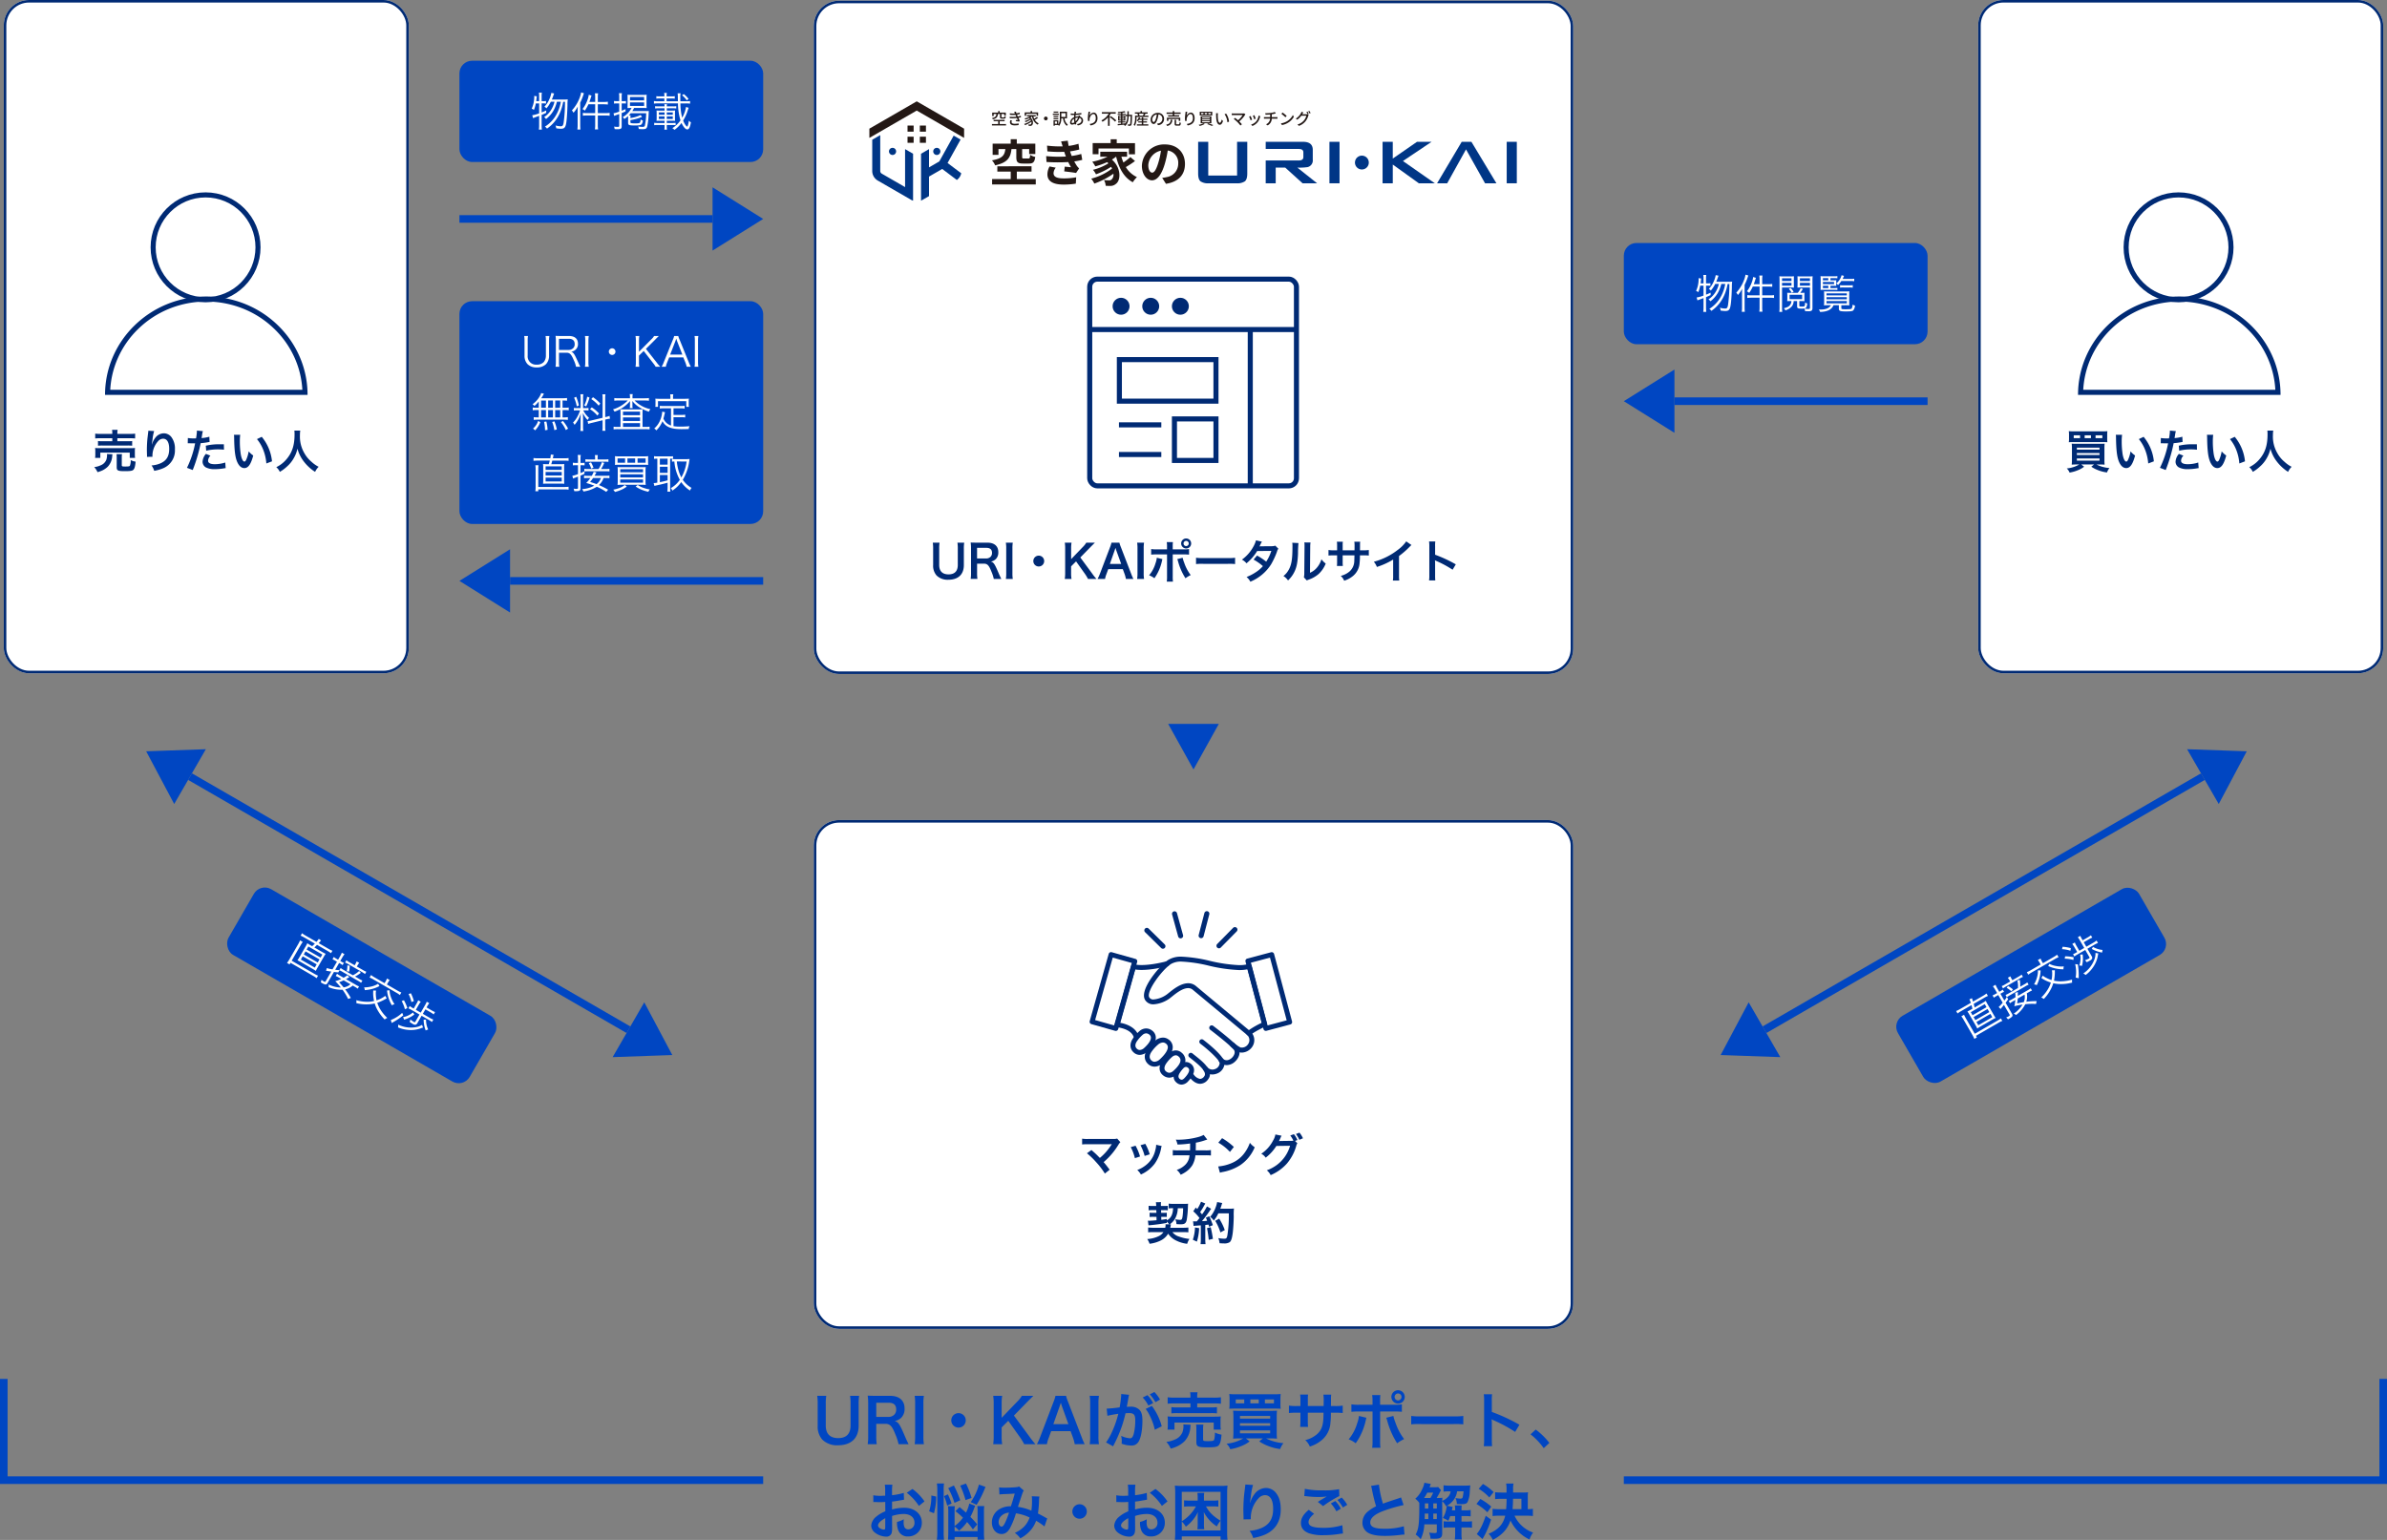 <svg xmlns="http://www.w3.org/2000/svg" xmlns:xlink="http://www.w3.org/1999/xlink" width="943" height="608.392" viewBox="0 0 943 608.392"><rect x="0" y="0" width="943" height="608.392" fill="#808080" stroke="none"/><defs><clipPath id="a"><rect width="80" height="68.518" fill="#002a74"/></clipPath></defs><g transform="translate(1876.5 -9171.721)"><g transform="translate(-1555 9495.721)" fill="#fff" stroke="#002a74" stroke-width="1"><rect width="300" height="201" rx="10" stroke="none"/><rect x="0.5" y="0.5" width="299" height="200" rx="9.5" fill="none"/></g><g transform="translate(-1095 9171.721)" fill="#fff" stroke="#002a74" stroke-width="1"><rect width="160" height="266" rx="10" stroke="none"/><rect x="0.5" y="0.5" width="159" height="265" rx="9.5" fill="none"/></g><path d="M10,0,20,18H0Z" transform="translate(-1395 9475.721) rotate(180)" fill="#0046c2"/><g transform="translate(-2335 5380.752)"><path d="M12.5,0,25,20H0Z" transform="translate(760 3864.968) rotate(90)" fill="#0046c2"/><rect width="100" height="3" transform="translate(740 3878.968) rotate(180)" fill="#0046c2"/></g><g transform="translate(-2355 5379.72)"><rect width="120" height="40" rx="5" transform="translate(660 3816)" fill="#0046c2"/><path d="M-19.936-9.808a15.77,15.77,0,0,1-1.7,4.944,12.909,12.909,0,0,1-4.592,4.9,2.725,2.725,0,0,1,.816.784,14.031,14.031,0,0,0,3.1-2.88,15.642,15.642,0,0,0,2.5-4.592A20.346,20.346,0,0,0-19-9.8h.7a58.832,58.832,0,0,1-.528,8.256c-.192,1.136-.432,1.44-1.12,1.44a8.556,8.556,0,0,1-2.1-.32,3.6,3.6,0,0,1,.288,1.12,12.644,12.644,0,0,0,1.808.176c1.568,0,1.968-.56,2.272-3.2.176-1.5.3-3.744.368-6.16a16.523,16.523,0,0,1,.112-2.256,8.963,8.963,0,0,1-1.36.064h-4.928c.208-.5.336-.832.48-1.232.32-.9.32-.9.432-1.152l-1.12-.24a9.8,9.8,0,0,1-.784,2.5A9.741,9.741,0,0,1-26.432-7.84a2.832,2.832,0,0,1,.816.64,12.936,12.936,0,0,0,1.728-2.608h1.44a10.49,10.49,0,0,1-1.184,2.976,8.933,8.933,0,0,1-2.912,3.088,2.913,2.913,0,0,1,.752.784,11.1,11.1,0,0,0,2.928-3.312,13.362,13.362,0,0,0,1.376-3.536Zm-8.576.672v3.92a13.113,13.113,0,0,1-2.72.752l.32,1.136c.144-.064.944-.368,2.4-.9v3.76a10.548,10.548,0,0,1-.112,1.68h1.2a14.372,14.372,0,0,1-.1-1.68v-4.14c.736-.3.992-.416,1.808-.8v-.96c-.816.384-1.088.5-1.808.784V-9.152h.736a6.328,6.328,0,0,1,.992.064v-1.04a3.943,3.943,0,0,1-.992.08h-.736v-2a6.531,6.531,0,0,1,.1-1.328h-1.2a6.636,6.636,0,0,1,.112,1.328v2h-1.152c.048-.352.064-.576.128-1.056.048-.448.064-.576.1-.848l-1.024-.16a3.756,3.756,0,0,1,.016.416,11.154,11.154,0,0,1-1.008,4.624,3.665,3.665,0,0,1,.88.5,12.608,12.608,0,0,0,.752-2.56Zm22.144-.592H-8.656c.208-.56.32-.864.56-1.648.144-.432.192-.592.288-.864l-1.1-.32a8.476,8.476,0,0,1-.544,2.128,11.747,11.747,0,0,1-1.936,3.52,3.192,3.192,0,0,1,.912.624A14.1,14.1,0,0,0-9.04-8.8h2.672v3.488h-3.2a11.185,11.185,0,0,1-1.664-.1v1.136a11.64,11.64,0,0,1,1.664-.1h3.2v3.84A10.746,10.746,0,0,1-6.48,1.136h1.264A10.337,10.337,0,0,1-5.328-.528v-3.84H-2.3a13.249,13.249,0,0,1,1.648.1v-1.14a11.8,11.8,0,0,1-1.664.1H-5.328V-8.8h2.352a14.759,14.759,0,0,1,1.616.1V-9.82a10.147,10.147,0,0,1-1.632.1H-5.328v-1.8a9.851,9.851,0,0,1,.112-1.616H-6.48a10.117,10.117,0,0,1,.112,1.616ZM-13.3-.736a13.575,13.575,0,0,1-.1,1.92h1.2c-.048-.544-.08-1.136-.08-1.872V-9.44a22.412,22.412,0,0,0,1.216-2.992c.128-.352.176-.5.256-.72l-1.12-.336a9.65,9.65,0,0,1-.56,2.064,15.431,15.431,0,0,1-3.088,5.056,2.931,2.931,0,0,1,.64.928,12.173,12.173,0,0,0,1.7-2.48C-13.28-7.2-13.3-6.656-13.3-6ZM6.64-1.52c0,.96.32,1.088,2.688,1.088,1.792,0,2.3-.1,2.656-.5A2.537,2.537,0,0,0,12.448-2.4a2.9,2.9,0,0,1-.864-.4,3.1,3.1,0,0,1-.24,1.184c-.144.272-.544.352-1.888.352-1.584,0-1.9-.08-1.9-.432v-.848a19.857,19.857,0,0,0,4.576-1.248L11.6-4.56a14.135,14.135,0,0,1-4.048,1.2,6.022,6.022,0,0,1,.064-1.072h-.7c.32-.336.48-.5.752-.832h6.1a24.649,24.649,0,0,1-.512,4.912c-.128.352-.368.48-.912.48a11.38,11.38,0,0,1-1.728-.16A3.217,3.217,0,0,1,10.84.96c.5.048.976.08,1.488.08,1.3,0,1.664-.224,1.9-1.216a28.3,28.3,0,0,0,.512-4.512C14.8-5.84,14.8-6,14.832-6.16a11.8,11.8,0,0,1-1.232.048H8.288a8.9,8.9,0,0,0,.7-1.232h3.456c.624,0,1.1.016,1.536.048a11.26,11.26,0,0,1-.064-1.312v-2.656a12.821,12.821,0,0,1,.064-1.312,12.1,12.1,0,0,1-1.52.064H7.888a12.645,12.645,0,0,1-1.5-.064c.032.4.048.816.048,1.344v2.576c0,.528-.016.928-.048,1.36.384-.032.816-.048,1.44-.048H8A8.8,8.8,0,0,1,4.512-3.728a2.2,2.2,0,0,1,.624.752A10.06,10.06,0,0,0,6.608-4.144a6.823,6.823,0,0,1,.032.816Zm.736-10.144H12.96v1.328H7.376Zm0,2.128H12.96V-8.16H7.376Zm-4.256.4V-5.9a10.54,10.54,0,0,1-2.24.656L1.12-4.2c.272-.112.576-.224.832-.32.368-.128.512-.176,1.168-.416v4.6c0,.368-.112.464-.576.464A9.55,9.55,0,0,1,1.072.016a3.4,3.4,0,0,1,.24.992c.416.032.832.048,1.168.048C3.744,1.056,4.1.816,4.1-.08V-5.328c.752-.3.912-.368,1.52-.64V-6.9c-.736.32-1.024.448-1.52.64V-9.14h.72a5.788,5.788,0,0,1,.96.064V-10.1a5.588,5.588,0,0,1-.944.064H4.1v-1.536a8.787,8.787,0,0,1,.1-1.6H3.024a9.192,9.192,0,0,1,.1,1.616v1.52h-.9a6.088,6.088,0,0,1-1.152-.08V-9.06a6.4,6.4,0,0,1,1.152-.08Zm26.4,1.392A12.611,12.611,0,0,1,28-3.5a23.173,23.173,0,0,1-.7-5.648h2.24a10.738,10.738,0,0,1,1.584.1V-10.08a10.3,10.3,0,0,1-1.584.1H27.28c-.016-.64-.016-.928-.016-1.408a8.79,8.79,0,0,1,.1-1.744H26.192a8.675,8.675,0,0,1,.1,1.264c0,.464.016,1.088.032,1.888H21.856V-11.1H23.7a7.906,7.906,0,0,1,1.376.08V-12a7.794,7.794,0,0,1-1.376.08H21.86v-.3a4.167,4.167,0,0,1,.1-1.056h-1.1a3.883,3.883,0,0,1,.1,1.056v.3h-1.78A8,8,0,0,1,17.792-12v.976a8,8,0,0,1,1.392-.08H20.96v1.12H18.432a10.3,10.3,0,0,1-1.584-.1V-9.06a10.891,10.891,0,0,1,1.584-.1h7.92a23.1,23.1,0,0,0,.976,6.7A10.844,10.844,0,0,1,24.1.64a2.864,2.864,0,0,1,.848.672,11.921,11.921,0,0,0,2.784-2.736c.752,1.616,1.584,2.56,2.288,2.56.672,0,1.1-.832,1.44-2.816a3.037,3.037,0,0,1-.848-.656,8.365,8.365,0,0,1-.384,1.952c-.064.224-.192.4-.256.4-.1,0-.368-.24-.624-.576a7.039,7.039,0,0,1-.96-1.824,17.027,17.027,0,0,0,1.84-4.08c.24-.7.256-.768.336-.944Zm-7.6-.224c.016-.352.016-.464.064-.864H20.96a7.883,7.883,0,0,1,.08.864H18.7a8.34,8.34,0,0,1-1.392-.08v.912a8.576,8.576,0,0,1,1.392-.08h2.34V-6.3H19.184a9.888,9.888,0,0,1-1.328-.064A8.435,8.435,0,0,1,17.92-5.28v1.952a8.272,8.272,0,0,1-.064,1.088,10.355,10.355,0,0,1,1.328-.06H21.04v.9h-2.7a8.11,8.11,0,0,1-1.392-.08v.944a8.34,8.34,0,0,1,1.392-.08h2.7v.56a8.206,8.206,0,0,1-.08,1.28H22a7.838,7.838,0,0,1-.08-1.28v-.56h2.24a10.16,10.16,0,0,1,1.248.064v-.912a10.578,10.578,0,0,1-1.36.064H21.92v-.9h1.968a10.516,10.516,0,0,1,1.328.064,7.235,7.235,0,0,1-.064-1.088V-5.28a7.235,7.235,0,0,1,.064-1.088,9.888,9.888,0,0,1-1.328.064H21.92v-.912H24.3a8.157,8.157,0,0,1,1.36.08v-.912a7.7,7.7,0,0,1-1.36.08Zm0,3.3V-5.6h2.368v.928Zm-.88,0H18.8V-5.6h2.24ZM21.92-3V-4h2.368v.992Zm-.88,0H18.8V-4h2.24Zm9.472-7.9a9.209,9.209,0,0,0-1.872-1.92l-.7.448a8.885,8.885,0,0,1,1.872,2.016Z" transform="translate(720 3842)" fill="#fff"/></g><g transform="translate(-475 13207.689) rotate(180)"><path d="M12.5,0,25,20H0Z" transform="translate(760 3864.968) rotate(90)" fill="#0046c2"/><rect width="100" height="3" transform="translate(740 3878.968) rotate(180)" fill="#0046c2"/></g><g transform="translate(-1895 5451.72)"><rect width="120" height="40" rx="5" transform="translate(660 3816)" fill="#0046c2"/><path d="M-19.936-9.808a15.77,15.77,0,0,1-1.7,4.944,12.909,12.909,0,0,1-4.592,4.9,2.725,2.725,0,0,1,.816.784,14.031,14.031,0,0,0,3.1-2.88,15.642,15.642,0,0,0,2.5-4.592A20.346,20.346,0,0,0-19-9.8h.7a58.832,58.832,0,0,1-.528,8.256c-.192,1.136-.432,1.44-1.12,1.44a8.556,8.556,0,0,1-2.1-.32,3.6,3.6,0,0,1,.288,1.12,12.644,12.644,0,0,0,1.808.176c1.568,0,1.968-.56,2.272-3.2.176-1.5.3-3.744.368-6.16a16.523,16.523,0,0,1,.112-2.256,8.963,8.963,0,0,1-1.36.064h-4.928c.208-.5.336-.832.48-1.232.32-.9.32-.9.432-1.152l-1.12-.24a9.8,9.8,0,0,1-.784,2.5A9.741,9.741,0,0,1-26.432-7.84a2.832,2.832,0,0,1,.816.64,12.936,12.936,0,0,0,1.728-2.608h1.44a10.49,10.49,0,0,1-1.184,2.976,8.933,8.933,0,0,1-2.912,3.088,2.913,2.913,0,0,1,.752.784,11.1,11.1,0,0,0,2.928-3.312,13.362,13.362,0,0,0,1.376-3.536Zm-8.576.672v3.92a13.113,13.113,0,0,1-2.72.752l.32,1.136c.144-.064.944-.368,2.4-.9v3.76a10.548,10.548,0,0,1-.112,1.68h1.2a14.372,14.372,0,0,1-.1-1.68v-4.14c.736-.3.992-.416,1.808-.8v-.96c-.816.384-1.088.5-1.808.784V-9.152h.736a6.328,6.328,0,0,1,.992.064v-1.04a3.943,3.943,0,0,1-.992.08h-.736v-2a6.531,6.531,0,0,1,.1-1.328h-1.2a6.636,6.636,0,0,1,.112,1.328v2h-1.152c.048-.352.064-.576.128-1.056.048-.448.064-.576.1-.848l-1.024-.16a3.756,3.756,0,0,1,.016.416,11.154,11.154,0,0,1-1.008,4.624,3.665,3.665,0,0,1,.88.5,12.608,12.608,0,0,0,.752-2.56Zm22.144-.592H-8.656c.208-.56.32-.864.56-1.648.144-.432.192-.592.288-.864l-1.1-.32a8.476,8.476,0,0,1-.544,2.128,11.747,11.747,0,0,1-1.936,3.52,3.192,3.192,0,0,1,.912.624A14.1,14.1,0,0,0-9.04-8.8h2.672v3.488h-3.2a11.185,11.185,0,0,1-1.664-.1v1.136a11.64,11.64,0,0,1,1.664-.1h3.2v3.84A10.746,10.746,0,0,1-6.48,1.136h1.264A10.337,10.337,0,0,1-5.328-.528v-3.84H-2.3a13.249,13.249,0,0,1,1.648.1v-1.14a11.8,11.8,0,0,1-1.664.1H-5.328V-8.8h2.352a14.759,14.759,0,0,1,1.616.1V-9.82a10.147,10.147,0,0,1-1.632.1H-5.328v-1.8a9.851,9.851,0,0,1,.112-1.616H-6.48a10.117,10.117,0,0,1,.112,1.616ZM-13.3-.736a13.575,13.575,0,0,1-.1,1.92h1.2c-.048-.544-.08-1.136-.08-1.872V-9.44a22.412,22.412,0,0,0,1.216-2.992c.128-.352.176-.5.256-.72l-1.12-.336a9.65,9.65,0,0,1-.56,2.064,15.431,15.431,0,0,1-3.088,5.056,2.931,2.931,0,0,1,.64.928,12.173,12.173,0,0,0,1.7-2.48C-13.28-7.2-13.3-6.656-13.3-6ZM9.68-6.288A14.987,14.987,0,0,0,10.752-7.84l-.88-.3A9.892,9.892,0,0,1,8.72-6.288H5.792c-.592,0-.864-.016-1.248-.048A10.108,10.108,0,0,1,4.592-5.3v1.264a9.784,9.784,0,0,1-.048,1.024c.4-.032.752-.048,1.248-.048h.416A2.633,2.633,0,0,1,5.68-1.5c-.464.608-.992.88-2.464,1.3a3.1,3.1,0,0,1,.608.816A5.345,5.345,0,0,0,6.368-.96a3.33,3.33,0,0,0,.72-2.1H8.464V-.98c0,.752.3.912,1.744.912,1.264,0,1.664-.112,1.9-.528a3.345,3.345,0,0,0,.336-1.536A2.45,2.45,0,0,1,11.6-2.48c-.016,1.52-.08,1.6-1.3,1.6-.816,0-.96-.048-.96-.352V-3.056h.88a11.648,11.648,0,0,1,1.168.048,9.268,9.268,0,0,1-.048-1.04V-5.3a9.469,9.469,0,0,1,.048-1.04c-.384.032-.672.048-1.264.048Zm.768,2.48H5.488V-5.536h4.96ZM2.512-8.416H5.584c.688,0,1.2.016,1.632.048-.032-.448-.048-.8-.048-1.44v-1.52c0-.656.016-1.1.048-1.52a14.4,14.4,0,0,1-1.632.064H3.136a15.549,15.549,0,0,1-1.68-.064c.048.5.064.992.064,1.776V-.592a12.061,12.061,0,0,1-.1,1.808H2.608a11.327,11.327,0,0,1-.1-1.76Zm0-3.648H6.24v1.088H2.512Zm0,1.808H6.24v1.12H2.512Zm12.016-.816a14.438,14.438,0,0,1,.08-1.776,15.88,15.88,0,0,1-1.7.064H10.224a14.4,14.4,0,0,1-1.632-.064c.032.448.048.976.048,1.52v1.52c0,.544-.016.976-.048,1.44.352-.032.96-.048,1.632-.048h3.312V-.4c0,.368-.128.464-.672.464A9.958,9.958,0,0,1,11.328-.08,3.284,3.284,0,0,1,11.6.912c.384.032.912.048,1.28.048A2.211,2.211,0,0,0,14.144.752c.272-.192.384-.528.384-1.088Zm-4.96-.992h3.968v1.088H9.568Zm0,1.808h3.968v1.12H9.568Zm-2.48,3.52A9.37,9.37,0,0,0,5.92-8.224l-.736.352A6.936,6.936,0,0,1,6.32-6.336Zm14.56-2.352h.9c.64,0,1.088.016,1.408.048a5.4,5.4,0,0,1-.048-.784v-.688a5.892,5.892,0,0,1,.048-.784,11.5,11.5,0,0,1-1.312.048H21.632v-.864h1.376a10.9,10.9,0,0,1,1.36.064v-.864a8.374,8.374,0,0,1-1.456.08H19.264A12.487,12.487,0,0,1,17.7-12.9a12.9,12.9,0,0,1,.064,1.536V-8.9c0,.656-.016,1.056-.048,1.44.48-.032.848-.048,1.408-.048h3.888a13.1,13.1,0,0,1,1.36.064V-8.26a9.239,9.239,0,0,1-1.36.064h-1.36Zm-.864,0v.9H18.656v-.9Zm-2.128-.656v-.848h4.4v.848Zm0-1.5v-.864h2.112v.864Zm11.008.272a7.927,7.927,0,0,1,1.36.08v-.992a7.927,7.927,0,0,1-1.36.08H26.448c.176-.352.288-.576.544-1.2l-.96-.256a6.108,6.108,0,0,1-2.1,3.216,2.439,2.439,0,0,1,.688.656,9.265,9.265,0,0,0,1.312-1.584ZM21.808-1.408C21.232-.3,19.776.3,17.728.3c-.176,0-.352,0-.7-.016a3.8,3.8,0,0,1,.528.96c2.816-.064,4.592-.944,5.28-2.656H24.96V-.08c0,.944.432,1.12,2.816,1.12,1.872,0,2.528-.1,2.88-.416a3.418,3.418,0,0,0,.672-1.9,2.759,2.759,0,0,1-.944-.4,3.758,3.758,0,0,1-.336,1.52C29.856.116,29.424.18,27.6.18c-1.488,0-1.664-.048-1.664-.528v-1.06h1.392a17.189,17.189,0,0,1,1.776.064,12.321,12.321,0,0,1-.064-1.664V-5.36c0-.752.016-1.12.048-1.552a14.353,14.353,0,0,1-1.648.064H20.752c-.784,0-1.264-.016-1.664-.048.032.48.048.928.048,1.536v2.384a13.182,13.182,0,0,1-.064,1.632,17.538,17.538,0,0,1,1.792-.064ZM20.08-6.1H28.1v.816H20.08Zm0,1.52H28.1v.832H20.08Zm0,1.536H28.1v.9H20.08Zm5.344-5.3a7.815,7.815,0,0,1,1.36-.08h2.3a8.041,8.041,0,0,1,1.36.08v-1a7.594,7.594,0,0,1-1.36.08H26.752a7.525,7.525,0,0,1-1.328-.08Z" transform="translate(720 3842)" fill="#fff"/></g><rect width="120" height="88" rx="5" transform="translate(-1695 9290.721)" fill="#0046c2"/><path d="M-25.968-12.256a10.018,10.018,0,0,1,.128,1.84V-4.56a4,4,0,0,1-.8,2.544,3.578,3.578,0,0,1-2.8,1.072A3.282,3.282,0,0,1-32.1-1.893,3.282,3.282,0,0,1-33.04-4.56v-5.856a9.376,9.376,0,0,1,.128-1.84h-1.5a9.908,9.908,0,0,1,.128,1.84v5.9A4.718,4.718,0,0,0-33.1-1.136,4.9,4.9,0,0,0-29.456.16,5,5,0,0,0-25.824-1.1a4.781,4.781,0,0,0,1.232-3.408v-5.936a9.648,9.648,0,0,1,.128-1.808ZM-12.24-.1a14.692,14.692,0,0,1-.72-1.488c-.5-1.1-.88-1.936-1.264-2.688-.576-1.136-.976-1.568-1.632-1.76a3.29,3.29,0,0,0,1.728-.8,2.888,2.888,0,0,0,.96-2.352c0-1.984-1.28-3.072-3.6-3.072h-3.52c-.736,0-1.184-.016-1.744-.048a11.459,11.459,0,0,1,.128,1.84v8.576A9.683,9.683,0,0,1-22.032-.1h1.488a9.648,9.648,0,0,1-.128-1.8V-5.648h2.96c1.28,0,1.9.624,2.832,2.816A11.155,11.155,0,0,1-13.936-.1Zm-8.432-6.656v-4.4h3.888c1.52,0,2.32.736,2.32,2.1a2.112,2.112,0,0,1-.608,1.616,2.555,2.555,0,0,1-1.808.688Zm10.256-5.5a9.573,9.573,0,0,1,.128,1.792v8.576A9.683,9.683,0,0,1-10.416-.1H-8.9a9.909,9.909,0,0,1-.14-1.788v-8.576a10.035,10.035,0,0,1,.14-1.792ZM.336-7.392A1.318,1.318,0,0,0-.976-6.08,1.318,1.318,0,0,0,.336-4.768,1.318,1.318,0,0,0,1.648-6.08,1.318,1.318,0,0,0,.336-7.392Zm13.344.224,3.456-3.44c.048-.048.24-.24.528-.544.208-.224.448-.448.7-.7.128-.128.128-.128.416-.4H16.9a5.967,5.967,0,0,1-1.1,1.328l-4.864,4.9v-4.432a9.253,9.253,0,0,1,.128-1.792h-1.5A10.135,10.135,0,0,1,9.7-10.464v8.576A9.573,9.573,0,0,1,9.568-.1h1.488a9.465,9.465,0,0,1-.128-1.792V-4.5L12.8-6.336l3.776,4.864A9.739,9.739,0,0,1,17.52-.1h1.856a13.9,13.9,0,0,1-1.5-1.744ZM31.424-.1a15.908,15.908,0,0,1-.848-1.84l-3.584-8.832a8.652,8.652,0,0,1-.544-1.488H24.832a9.109,9.109,0,0,1-.512,1.488L20.736-1.936A10.213,10.213,0,0,1,19.872-.1h1.664a8.946,8.946,0,0,1,.5-1.632L22.868-3.8h5.584l.832,2.064a11.486,11.486,0,0,1,.5,1.632Zm-3.36-4.8H23.248L25.3-10.18c.032-.064.08-.24.176-.5.032-.112.1-.288.176-.528.3.88.3.9.352,1.024Zm4.816-7.36a9.573,9.573,0,0,1,.128,1.792v8.576A9.683,9.683,0,0,1,32.88-.1H34.4a9.909,9.909,0,0,1-.144-1.792v-8.576A10.035,10.035,0,0,1,34.4-12.26ZM-28.656,16.1h-.832A9.981,9.981,0,0,1-31.04,16v1.1a10.88,10.88,0,0,1,1.552-.1h.832v2.9h-.432a9.981,9.981,0,0,1-1.552-.1v1.1a10.329,10.329,0,0,1,1.5-.1H-18.7a10.336,10.336,0,0,1,1.536.1V19.808a9.7,9.7,0,0,1-1.552.1h-.544v-2.9h.864a10.653,10.653,0,0,1,1.568.1V16a10.067,10.067,0,0,1-1.568.1h-.864V13.232c.688,0,1.184.032,1.776.08V12.24a14.371,14.371,0,0,1-2.016.1h-8.18c.336-.512.48-.736.848-1.392.112-.176.144-.24.24-.384l-1.12-.272a4.062,4.062,0,0,1-.32.848,9.973,9.973,0,0,1-3.1,3.568,2.4,2.4,0,0,1,.768.672,11.879,11.879,0,0,0,1.708-1.78Zm.928-2.864h1.9V16.1h-1.9Zm0,3.776h1.9v2.9h-1.9Zm2.784,2.9v-2.9h1.888v2.9Zm0-3.808V13.232h1.888V16.1Zm2.768,3.808v-2.9h1.984v2.9Zm0-3.808V13.232h1.984V16.1Zm5.1,8.24A15.073,15.073,0,0,0-19.1,21.328l-.816.432a12.349,12.349,0,0,1,1.952,3.152Zm-4.448.32a14.794,14.794,0,0,0-.96-3.2l-.864.256a13.162,13.162,0,0,1,.832,3.216Zm-3.648.16a17.052,17.052,0,0,0-.48-3.3l-.9.144a17.069,17.069,0,0,1,.368,3.312Zm-4.912.192a9.9,9.9,0,0,0,2.048-3.232l-.864-.48a6.862,6.862,0,0,1-2.012,3Zm26.64-4.96L-7.812,21.1a8.693,8.693,0,0,1-1.536.256l.208,1.136a11.067,11.067,0,0,1,1.488-.432l4.208-1.024V23.44a9.39,9.39,0,0,1-.1,1.76H-2.32a12.421,12.421,0,0,1-.1-1.744V20.784l.368-.1a11.25,11.25,0,0,1,1.536-.272L-.7,19.3a10.007,10.007,0,0,1-1.472.448l-.24.048v-7.36a11.486,11.486,0,0,1,.1-1.664H-3.536a10.157,10.157,0,0,1,.1,1.68Zm-8.88-2.928a12.914,12.914,0,0,1-.9,2.144,10.149,10.149,0,0,1-1.9,2.688,3.361,3.361,0,0,1,.608.9,12.153,12.153,0,0,0,2.464-4.576c-.048.848-.08,1.744-.08,2.48v2.72a14.122,14.122,0,0,1-.1,1.776h1.168a13.165,13.165,0,0,1-.1-1.76v-3c0-.3-.048-1.728-.08-2.368A9.468,9.468,0,0,0-9.36,20.944a5.589,5.589,0,0,1,.56-.864,9.564,9.564,0,0,1-2.288-2.96h.88a8.455,8.455,0,0,1,1.2.064V16.176a7.667,7.667,0,0,1-1.184.064h-.96V12.448a10.658,10.658,0,0,1,.1-1.7H-12.22a11.321,11.321,0,0,1,.1,1.712v3.78h-1.264a7.245,7.245,0,0,1-1.392-.08V17.2a7.886,7.886,0,0,1,1.392-.08Zm-2.376-5a14.158,14.158,0,0,1,1.056,3.424l.848-.368a18.774,18.774,0,0,0-1.072-3.424Zm5.168-.416A11.941,11.941,0,0,1-10.7,15.184l.784.368a18.066,18.066,0,0,0,1.3-3.488Zm1.616.96A13.543,13.543,0,0,1-5,15.264l.656-.832a16.4,16.4,0,0,0-2.88-2.5Zm-.5,4a11.772,11.772,0,0,1,2.9,2.5l.672-.8A14.176,14.176,0,0,0-7.708,15.94Zm15.792-4.32H2.832a10.8,10.8,0,0,1-1.648-.1v1.072a11.774,11.774,0,0,1,1.6-.1H6.512a13.8,13.8,0,0,1-5.856,3.52,3.166,3.166,0,0,1,.608.9,13.819,13.819,0,0,0,6.144-4.192c-.016.368-.032.7-.032.992v.768a6.249,6.249,0,0,1-.08,1.04H8.448a3.908,3.908,0,0,1-.1-1.024v-.784c0-.224-.016-.56-.048-1.024a10.3,10.3,0,0,0,3.024,2.624A16.165,16.165,0,0,0,14.86,17.66a4.082,4.082,0,0,1,.592-1.008A12.139,12.139,0,0,1,9.2,13.232h4.032a12.277,12.277,0,0,1,1.632.1V12.256a11.3,11.3,0,0,1-1.632.1H8.368v-.384a5.629,5.629,0,0,1,.1-1.264H7.28a7.329,7.329,0,0,1,.1,1.28ZM3.632,23.664H2.576a8.939,8.939,0,0,1-1.664-.1v1.088a12.138,12.138,0,0,1,1.7-.1H13.424a12.3,12.3,0,0,1,1.7.1V23.568a10.516,10.516,0,0,1-1.648.1h-1.14V18.48c0-.736.016-1.3.048-1.792-.48.032-1.04.048-1.776.048H5.232c-.72,0-1.232-.016-1.664-.048.048.528.064.944.064,1.616Zm.992-6.048h6.72V19.04H4.624Zm0,2.288h6.72v1.408H4.624Zm0,2.272h6.72v1.488H4.624Zm18.96.944a5.377,5.377,0,0,1-1.728-.976,4.893,4.893,0,0,1-1.264-1.76c.112-.384.352-1.312.432-1.7l.192-.832-1.12-.224v.16a10.119,10.119,0,0,1-.976,3.648,8.516,8.516,0,0,1-2.16,2.848,2.969,2.969,0,0,1,.832.752A10.822,10.822,0,0,0,20.224,21.4c.848,1.7,2.416,2.656,4.912,3.008a21.688,21.688,0,0,0,3.5.128c.432,0,.544,0,1.936-.032a2.963,2.963,0,0,1,.352-1.12c-1.344.112-2.448.16-3.744.16a14.342,14.342,0,0,1-2.608-.176V19.824H27.66a8.545,8.545,0,0,1,1.536.1V18.832a9.616,9.616,0,0,1-1.536.1H24.576V16.32h2.8a10.442,10.442,0,0,1,1.584.1v-1.1a10.3,10.3,0,0,1-1.584.1H20.752a10.3,10.3,0,0,1-1.584-.1v1.1a10.89,10.89,0,0,1,1.584-.1h2.832Zm-.24-10.56H19.008c-.64,0-1.1-.016-1.616-.064a7.235,7.235,0,0,1,.064,1.088v1.008a7.647,7.647,0,0,1-.064,1.136h1.056v-2.24H29.616v2.24h1.04a7.647,7.647,0,0,1-.064-1.136V13.584a7.235,7.235,0,0,1,.064-1.088c-.512.048-.976.064-1.6.064H24.384v-.784a4.194,4.194,0,0,1,.112-.992H23.248a5.505,5.505,0,0,1,.1,1.008Zm-52.432,23.5a10,10,0,0,1-1.648-.112v1.12a13.755,13.755,0,0,1,1.632-.1h4.8c-.128.544-.224.848-.4,1.424h-.416a18.2,18.2,0,0,1-1.84-.064A15.854,15.854,0,0,1-26.9,40.1v4.3a15.234,15.234,0,0,1-.064,1.728,18.244,18.244,0,0,1,1.824-.064h4.72a18.4,18.4,0,0,1,1.84.064A14.877,14.877,0,0,1-18.64,44.4V40.112a15.31,15.31,0,0,1,.064-1.776,18.192,18.192,0,0,1-1.84.064h-3.3c.192-.592.224-.752.4-1.424h4.736a12.3,12.3,0,0,1,1.7.1v-1.12a10.1,10.1,0,0,1-1.7.112H-23.1a4.808,4.808,0,0,0,.128-.56c.1-.48.128-.608.176-.816l-1.1-.112a11.464,11.464,0,0,1-.192,1.488Zm3.136,3.184h6.368v1.4h-6.368Zm0,2.224h6.368V42.88h-6.368Zm0,2.24h6.368V45.2h-6.368Zm-2.9,3.7V40.48a16.178,16.178,0,0,1,.08-1.68H-30a11.428,11.428,0,0,1,.1,1.68v6.752a12.844,12.844,0,0,1-.112,1.856h1.168v-.736H-18.48a9.27,9.27,0,0,1,1.6.112V47.312a11.038,11.038,0,0,1-1.552.1Zm26.576-3.552a9.094,9.094,0,0,1,1.536.08V42.9a8.963,8.963,0,0,1-1.552.08H-6.64c.56-.96.656-1.12.768-1.344L-6.96,41.4a7.675,7.675,0,0,1-.768,1.584H-9.264a9.012,9.012,0,0,1-1.5-.08v1.04a9.012,9.012,0,0,1,1.5-.08h.96a12.268,12.268,0,0,1-1.6,1.952,29.2,29.2,0,0,1,3.168,1.056,11.113,11.113,0,0,1-4.816,1.36,2.91,2.91,0,0,1,.528.944,13.042,13.042,0,0,0,5.3-1.872A22.745,22.745,0,0,1-2,49.328l.752-.848A28.867,28.867,0,0,0-4.9,46.64a6.593,6.593,0,0,0,1.84-2.784Zm-1.824,0a5.006,5.006,0,0,1-1.728,2.416c-.832-.32-1.3-.48-2.544-.864A14.436,14.436,0,0,0-7.2,43.856Zm-6.512-2.608a10.342,10.342,0,0,1,1.392-.064h6.928a9.2,9.2,0,0,1,1.552.08v-1.04A9.064,9.064,0,0,1-2.3,40.3H-4.048A13.024,13.024,0,0,0-2.8,37.888l-.944-.288a9.876,9.876,0,0,1-1.3,2.7H-9.232a7.744,7.744,0,0,1-1.424-.08v.992a16.114,16.114,0,0,1-1.52.7V38.8h.528a6.969,6.969,0,0,1,1.088.064V37.84a6.8,6.8,0,0,1-1.1.064h-.512V36.352a9.27,9.27,0,0,1,.112-1.6h-1.22a9.594,9.594,0,0,1,.112,1.616V37.9h-.816a6.882,6.882,0,0,1-1.2-.1v1.056A8.959,8.959,0,0,1-14,38.8h.832v3.5a10.761,10.761,0,0,1-2.224.672l.288,1.1a6.142,6.142,0,0,1,.88-.352c.336-.128.48-.192,1.056-.416V47.76c0,.3-.144.384-.656.384a7.339,7.339,0,0,1-1.088-.1,3.239,3.239,0,0,1,.272.992,3.7,3.7,0,0,0,.544.032,6.428,6.428,0,0,0,1.312-.128c.432-.128.608-.416.608-1.008v-5.02c.672-.288.928-.4,1.584-.736Zm5.2-4.72v-.5a7.84,7.84,0,0,1,.08-1.232H-6.5a6.448,6.448,0,0,1,.1,1.216v.512H-8.64a9.637,9.637,0,0,1-1.584-.08v1.04a8.978,8.978,0,0,1,1.536-.08h6a8.963,8.963,0,0,1,1.552.08v-1.04a9.621,9.621,0,0,1-1.6.08ZM-8.88,38a10.421,10.421,0,0,1,.944,2.128l.9-.336a12.8,12.8,0,0,0-.976-2.128Zm23.408-1.6a8.26,8.26,0,0,1,.064-1.168A16.564,16.564,0,0,1,12.8,35.3H3.216a16.563,16.563,0,0,1-1.792-.064A8.407,8.407,0,0,1,1.488,36.4v1.136a8.22,8.22,0,0,1-.064,1.136c.336-.032.864-.048,1.744-.048h9.68c1.008,0,1.328.016,1.744.048a7.511,7.511,0,0,1-.064-1.136ZM5.44,37.824H2.464V36.112H5.44Zm3.984,0H6.384V36.112h3.04Zm.944,0V36.112h3.184v1.712ZM4.24,39.584c-.96,0-1.264-.016-1.776-.048a12.76,12.76,0,0,1,.08,1.712v3.536a14.6,14.6,0,0,1-.08,1.808,14.976,14.976,0,0,1,1.712-.08h7.712a14.634,14.634,0,0,1,1.712.08,11.428,11.428,0,0,1-.08-1.792V41.248a12.473,12.473,0,0,1,.08-1.712c-.5.032-.816.048-1.808.048Zm-.7.8h8.992V41.6h-9Zm0,2h8.992v1.248h-9Zm0,2.048h8.992V45.7h-9ZM5.3,46.608A5.848,5.848,0,0,1,3.44,47.7a15.111,15.111,0,0,1-2.688.768,3.21,3.21,0,0,1,.672.9,15.682,15.682,0,0,0,2.5-.848,9.527,9.527,0,0,0,2.208-1.3Zm4.32.608A11.571,11.571,0,0,0,12,48.5a17.911,17.911,0,0,0,2.64.8,2.885,2.885,0,0,1,.592-.928,14.33,14.33,0,0,1-2.5-.624,8.177,8.177,0,0,1-2.3-1.152Zm8.56-11.008V45.68a8.5,8.5,0,0,1-1.456.176l.32,1.136a5.442,5.442,0,0,1,.784-.208c2.16-.464,3.408-.784,4.416-1.088v1.872a12.448,12.448,0,0,1-.1,1.664h1.2a10.8,10.8,0,0,1-.1-1.648V36.208c.448,0,.512,0,1.152.032v-.992a8.313,8.313,0,0,1-1.2.064H18.128a9.626,9.626,0,0,1-1.248-.08v1.056a7.047,7.047,0,0,1,1.168-.08Zm1.008,0H22.24v2.368H19.184Zm0,3.2H22.24v2.416H19.184Zm0,3.264H22.24v2.1c-1.2.336-1.824.48-3.056.72ZM25.312,36.4a7.952,7.952,0,0,1-1.344-.08v1.088a6.092,6.092,0,0,1,.944-.08,17.552,17.552,0,0,0,2.16,7.232,10.72,10.72,0,0,1-3.584,3.3,3.246,3.246,0,0,1,.64.96,12.758,12.758,0,0,0,3.5-3.36,12.143,12.143,0,0,0,3.46,3.34,3.5,3.5,0,0,1,.624-1.04,10.386,10.386,0,0,1-3.472-3.2,19.4,19.4,0,0,0,2.544-7.312c.048-.32.112-.752.144-.912a9.7,9.7,0,0,1-1.2.064Zm4.432.928a17.1,17.1,0,0,1-2.08,6.3,14.446,14.446,0,0,1-1.168-2.96,20.17,20.17,0,0,1-.608-3.344Z" transform="translate(-1635 9316.721)" fill="#fff"/><g transform="translate(-128.633 5665.177) rotate(30)"><path d="M12.5,0,25,20H0Z" transform="translate(438 4151.372) rotate(-90)" fill="#0046c2"/><path d="M12.5,0,25,20H0Z" transform="translate(678 4126.372) rotate(90)" fill="#0046c2"/><rect width="200" height="3" transform="translate(458 4137.372)" fill="#0046c2"/></g><g transform="translate(-434.785 5881.448) rotate(30)"><rect width="110" height="30" rx="5" transform="translate(660 3821)" fill="#0046c2"/><path d="M-29.088-11.936a10,10,0,0,1-1.648-.112v1.12a13.754,13.754,0,0,1,1.632-.1h4.8c-.128.544-.224.848-.4,1.424h-.416a18.193,18.193,0,0,1-1.84-.064,15.853,15.853,0,0,1,.06,1.78V-3.6a15.234,15.234,0,0,1-.064,1.728,18.245,18.245,0,0,1,1.824-.064h4.72a18.4,18.4,0,0,1,1.84.064A14.876,14.876,0,0,1-18.64-3.6V-7.888a15.31,15.31,0,0,1,.064-1.776,18.193,18.193,0,0,1-1.84.064h-3.3c.192-.592.224-.752.4-1.424h4.736a12.3,12.3,0,0,1,1.7.1v-1.12a10.1,10.1,0,0,1-1.7.112H-23.1a4.808,4.808,0,0,0,.128-.56c.1-.48.128-.608.176-.816l-1.1-.112a11.464,11.464,0,0,1-.192,1.488Zm3.136,3.184h6.368V-7.36h-6.368Zm0,2.224h6.368V-5.12h-6.368Zm0,2.24h6.368V-2.8h-6.368Zm-2.9,3.7V-7.52a16.178,16.178,0,0,1,.08-1.68H-30a11.428,11.428,0,0,1,.1,1.68V-.768a12.844,12.844,0,0,1-.112,1.856h1.168V.352H-18.48a9.27,9.27,0,0,1,1.6.112V-.688a11.039,11.039,0,0,1-1.552.1Zm26.58-3.556a9.094,9.094,0,0,1,1.536.08V-5.1a8.963,8.963,0,0,1-1.552.08H-6.64c.56-.96.656-1.12.768-1.344L-6.96-6.6A7.675,7.675,0,0,1-7.728-5.02H-9.264a9.012,9.012,0,0,1-1.5-.08v1.04a9.012,9.012,0,0,1,1.5-.08h.96A12.268,12.268,0,0,1-9.9-2.192,29.2,29.2,0,0,1-6.736-1.136,11.113,11.113,0,0,1-11.552.224a2.91,2.91,0,0,1,.528.944A13.042,13.042,0,0,0-5.728-.7,22.744,22.744,0,0,1-2,1.328L-1.248.48A28.869,28.869,0,0,0-4.9-1.36,6.593,6.593,0,0,0-3.06-4.144Zm-1.824,0A5.006,5.006,0,0,1-5.824-1.728c-.832-.32-1.3-.48-2.544-.864A14.436,14.436,0,0,0-7.2-4.144Zm-6.512-2.608a10.342,10.342,0,0,1,1.392-.064h6.928a9.2,9.2,0,0,1,1.552.08v-1.04A9.064,9.064,0,0,1-2.3-7.7H-4.048A13.024,13.024,0,0,0-2.8-10.112l-.944-.288a9.876,9.876,0,0,1-1.3,2.7H-9.232a7.744,7.744,0,0,1-1.424-.08v.992a16.115,16.115,0,0,1-1.52.7V-9.2h.528a6.968,6.968,0,0,1,1.088.064V-10.16a6.8,6.8,0,0,1-1.1.064h-.512v-1.552a9.27,9.27,0,0,1,.112-1.6h-1.22a9.594,9.594,0,0,1,.112,1.616V-10.1h-.816a6.882,6.882,0,0,1-1.2-.1v1.056A8.958,8.958,0,0,1-14-9.2h.832v3.5a10.761,10.761,0,0,1-2.224.672l.288,1.1a6.142,6.142,0,0,1,.88-.352c.336-.128.48-.192,1.056-.416V-.24c0,.3-.144.384-.656.384a7.339,7.339,0,0,1-1.088-.1,3.239,3.239,0,0,1,.272.992,3.7,3.7,0,0,0,.544.032A6.427,6.427,0,0,0-12.784.944c.432-.128.608-.416.608-1.008V-5.088c.672-.288.928-.4,1.584-.736Zm5.2-4.72v-.5a7.84,7.84,0,0,1,.08-1.232H-6.5a6.448,6.448,0,0,1,.1,1.216v.512H-8.64a9.637,9.637,0,0,1-1.584-.08v1.04a8.978,8.978,0,0,1,1.536-.08h6a8.963,8.963,0,0,1,1.552.08v-1.04a9.621,9.621,0,0,1-1.6.08ZM-8.88-10a10.421,10.421,0,0,1,.944,2.128l.9-.336a12.8,12.8,0,0,0-.976-2.128ZM10.048-7.04A4.348,4.348,0,0,1,9.5-5.84,10.424,10.424,0,0,1,8-3.792,15.171,15.171,0,0,1,6.352-6.08a6.45,6.45,0,0,1-.432-.944l-.976.5A12.831,12.831,0,0,0,7.3-3.088a10.5,10.5,0,0,1-2.32,1.7A16.022,16.022,0,0,1,1.04.16a2.962,2.962,0,0,1,.592.992A16.168,16.168,0,0,0,5.92-.768,13.326,13.326,0,0,0,8-2.368,11.844,11.844,0,0,0,10-.832a17.22,17.22,0,0,0,4.592,1.984A2.85,2.85,0,0,1,15.168.1a16.2,16.2,0,0,1-4.416-1.728,13.258,13.258,0,0,1-2.016-1.46,18.223,18.223,0,0,0,2.352-3.424ZM7.376-11.264H2.912a10.477,10.477,0,0,1-1.792-.112v1.152a11.959,11.959,0,0,1,1.792-.1H13.12a11.873,11.873,0,0,1,1.824.1v-1.152a10.441,10.441,0,0,1-1.808.112H8.416v-.72a5.64,5.64,0,0,1,.112-1.344H7.264a6.8,6.8,0,0,1,.112,1.344ZM5.264-9.776A8.728,8.728,0,0,1,3.5-7.5,12.045,12.045,0,0,1,1.184-5.76a3.085,3.085,0,0,1,.784.8A15.324,15.324,0,0,0,4.08-6.66a12.338,12.338,0,0,0,2.1-2.608Zm4.384.528a13.667,13.667,0,0,0,2.048,2.3A14.6,14.6,0,0,0,14.224-5.12a4.065,4.065,0,0,1,.7-.912,11.347,11.347,0,0,1-2.592-1.68,8.772,8.772,0,0,1-1.856-2.08Zm16.864.928v-2.048H28.9a9.418,9.418,0,0,1,1.44.1V-11.34a8.774,8.774,0,0,1-1.424.1h-2.4v-.608a8.486,8.486,0,0,1,.1-1.392h-1.16a8,8,0,0,1,.1,1.344V-8.32h-2.24v-2.368a8.34,8.34,0,0,1,.1-1.36H22.24a8.479,8.479,0,0,1,.1,1.36V-8.32h-.352a9.13,9.13,0,0,1-1.5-.08v1.056A9.593,9.593,0,0,1,22-7.424h3.5v3.232c0,.32-.112.416-.48.416a10.715,10.715,0,0,1-1.664-.176,3.55,3.55,0,0,1,.224,1.008c.592.048.912.064,1.408.064a1.7,1.7,0,0,0,1.184-.272,1.164,1.164,0,0,0,.3-.864V-7.424h3.136a12.108,12.108,0,0,1,1.632.1V-8.416a11.038,11.038,0,0,1-1.664.1Zm-8.8-3.968a11.981,11.981,0,0,1,2.56,2.192l.656-.8a14.08,14.08,0,0,0-2.56-2.1ZM16.752-8.5a12.333,12.333,0,0,1,2.72,2.16l.624-.9a18.624,18.624,0,0,0-2.736-2Zm2.5,3.92a13.668,13.668,0,0,1-2.48,4.7l.908.84c.112-.192.16-.288.32-.56a26.911,26.911,0,0,0,2.112-4.352ZM27.936-6.5a12.265,12.265,0,0,0,2.832,3.3,4.94,4.94,0,0,1,.672-.816,8.71,8.71,0,0,1-2.672-2.928Zm-5.1-.336a7.318,7.318,0,0,1-1.024,2A7.428,7.428,0,0,1,20.384-3.28a3.278,3.278,0,0,1,.848.672,11.661,11.661,0,0,0,2.5-3.808ZM28.416-4.4a6.578,6.578,0,0,1-1.84,2.16A11.3,11.3,0,0,1,20.192.224a4.832,4.832,0,0,1,.512.992A13.045,13.045,0,0,0,25.024-.1a11.386,11.386,0,0,0,3.648-2.86,5.38,5.38,0,0,1,.624-.7Z" transform="translate(715 3842)" fill="#fff"/></g><g transform="translate(-3645.505 6223.177) rotate(-30)"><path d="M12.5,0,25,20H0Z" transform="translate(438 4151.372) rotate(-90)" fill="#0046c2"/><path d="M12.5,0,25,20H0Z" transform="translate(678 4126.372) rotate(90)" fill="#0046c2"/><rect width="200" height="3" transform="translate(458 4137.372)" fill="#0046c2"/></g><g transform="translate(-3611.285 6596.448) rotate(-30)"><rect width="110" height="30" rx="5" transform="translate(660 3821)" fill="#0046c2"/><path d="M-29.088-11.936a10,10,0,0,1-1.648-.112v1.12a13.754,13.754,0,0,1,1.632-.1h4.8c-.128.544-.224.848-.4,1.424h-.416a18.193,18.193,0,0,1-1.84-.064,15.853,15.853,0,0,1,.06,1.78V-3.6a15.234,15.234,0,0,1-.064,1.728,18.245,18.245,0,0,1,1.824-.064h4.72a18.4,18.4,0,0,1,1.84.064A14.876,14.876,0,0,1-18.64-3.6V-7.888a15.31,15.31,0,0,1,.064-1.776,18.193,18.193,0,0,1-1.84.064h-3.3c.192-.592.224-.752.4-1.424h4.736a12.3,12.3,0,0,1,1.7.1v-1.12a10.1,10.1,0,0,1-1.7.112H-23.1a4.808,4.808,0,0,0,.128-.56c.1-.48.128-.608.176-.816l-1.1-.112a11.464,11.464,0,0,1-.192,1.488Zm3.136,3.184h6.368V-7.36h-6.368Zm0,2.224h6.368V-5.12h-6.368Zm0,2.24h6.368V-2.8h-6.368Zm-2.9,3.7V-7.52a16.178,16.178,0,0,1,.08-1.68H-30a11.428,11.428,0,0,1,.1,1.68V-.768a12.844,12.844,0,0,1-.112,1.856h1.168V.352H-18.48a9.27,9.27,0,0,1,1.6.112V-.688a11.039,11.039,0,0,1-1.552.1Zm26.58-3.556a9.094,9.094,0,0,1,1.536.08V-5.1a8.963,8.963,0,0,1-1.552.08H-6.64c.56-.96.656-1.12.768-1.344L-6.96-6.6A7.675,7.675,0,0,1-7.728-5.02H-9.264a9.012,9.012,0,0,1-1.5-.08v1.04a9.012,9.012,0,0,1,1.5-.08h.96A12.268,12.268,0,0,1-9.9-2.192,29.2,29.2,0,0,1-6.736-1.136,11.113,11.113,0,0,1-11.552.224a2.91,2.91,0,0,1,.528.944A13.042,13.042,0,0,0-5.728-.7,22.744,22.744,0,0,1-2,1.328L-1.248.48A28.869,28.869,0,0,0-4.9-1.36,6.593,6.593,0,0,0-3.06-4.144Zm-1.824,0A5.006,5.006,0,0,1-5.824-1.728c-.832-.32-1.3-.48-2.544-.864A14.436,14.436,0,0,0-7.2-4.144Zm-6.512-2.608a10.342,10.342,0,0,1,1.392-.064h6.928a9.2,9.2,0,0,1,1.552.08v-1.04A9.064,9.064,0,0,1-2.3-7.7H-4.048A13.024,13.024,0,0,0-2.8-10.112l-.944-.288a9.876,9.876,0,0,1-1.3,2.7H-9.232a7.744,7.744,0,0,1-1.424-.08v.992a16.115,16.115,0,0,1-1.52.7V-9.2h.528a6.968,6.968,0,0,1,1.088.064V-10.16a6.8,6.8,0,0,1-1.1.064h-.512v-1.552a9.27,9.27,0,0,1,.112-1.6h-1.22a9.594,9.594,0,0,1,.112,1.616V-10.1h-.816a6.882,6.882,0,0,1-1.2-.1v1.056A8.958,8.958,0,0,1-14-9.2h.832v3.5a10.761,10.761,0,0,1-2.224.672l.288,1.1a6.142,6.142,0,0,1,.88-.352c.336-.128.48-.192,1.056-.416V-.24c0,.3-.144.384-.656.384a7.339,7.339,0,0,1-1.088-.1,3.239,3.239,0,0,1,.272.992,3.7,3.7,0,0,0,.544.032A6.427,6.427,0,0,0-12.784.944c.432-.128.608-.416.608-1.008V-5.088c.672-.288.928-.4,1.584-.736Zm5.2-4.72v-.5a7.84,7.84,0,0,1,.08-1.232H-6.5a6.448,6.448,0,0,1,.1,1.216v.512H-8.64a9.637,9.637,0,0,1-1.584-.08v1.04a8.978,8.978,0,0,1,1.536-.08h6a8.963,8.963,0,0,1,1.552.08v-1.04a9.621,9.621,0,0,1-1.6.08ZM-8.88-10a10.421,10.421,0,0,1,.944,2.128l.9-.336a12.8,12.8,0,0,0-.976-2.128ZM10.048-7.04A4.348,4.348,0,0,1,9.5-5.84,10.424,10.424,0,0,1,8-3.792,15.171,15.171,0,0,1,6.352-6.08a6.45,6.45,0,0,1-.432-.944l-.976.5A12.831,12.831,0,0,0,7.3-3.088a10.5,10.5,0,0,1-2.32,1.7A16.022,16.022,0,0,1,1.04.16a2.962,2.962,0,0,1,.592.992A16.168,16.168,0,0,0,5.92-.768,13.326,13.326,0,0,0,8-2.368,11.844,11.844,0,0,0,10-.832a17.22,17.22,0,0,0,4.592,1.984A2.85,2.85,0,0,1,15.168.1a16.2,16.2,0,0,1-4.416-1.728,13.258,13.258,0,0,1-2.016-1.46,18.223,18.223,0,0,0,2.352-3.424ZM7.376-11.264H2.912a10.477,10.477,0,0,1-1.792-.112v1.152a11.959,11.959,0,0,1,1.792-.1H13.12a11.873,11.873,0,0,1,1.824.1v-1.152a10.441,10.441,0,0,1-1.808.112H8.416v-.72a5.64,5.64,0,0,1,.112-1.344H7.264a6.8,6.8,0,0,1,.112,1.344ZM5.264-9.776A8.728,8.728,0,0,1,3.5-7.5,12.045,12.045,0,0,1,1.184-5.76a3.085,3.085,0,0,1,.784.8A15.324,15.324,0,0,0,4.08-6.66a12.338,12.338,0,0,0,2.1-2.608Zm4.384.528a13.667,13.667,0,0,0,2.048,2.3A14.6,14.6,0,0,0,14.224-5.12a4.065,4.065,0,0,1,.7-.912,11.347,11.347,0,0,1-2.592-1.68,8.772,8.772,0,0,1-1.856-2.08Zm16.864.928v-2.048H28.9a9.418,9.418,0,0,1,1.44.1V-11.34a8.774,8.774,0,0,1-1.424.1h-2.4v-.608a8.486,8.486,0,0,1,.1-1.392h-1.16a8,8,0,0,1,.1,1.344V-8.32h-2.24v-2.368a8.34,8.34,0,0,1,.1-1.36H22.24a8.479,8.479,0,0,1,.1,1.36V-8.32h-.352a9.13,9.13,0,0,1-1.5-.08v1.056A9.593,9.593,0,0,1,22-7.424h3.5v3.232c0,.32-.112.416-.48.416a10.715,10.715,0,0,1-1.664-.176,3.55,3.55,0,0,1,.224,1.008c.592.048.912.064,1.408.064a1.7,1.7,0,0,0,1.184-.272,1.164,1.164,0,0,0,.3-.864V-7.424h3.136a12.108,12.108,0,0,1,1.632.1V-8.416a11.038,11.038,0,0,1-1.664.1Zm-8.8-3.968a11.981,11.981,0,0,1,2.56,2.192l.656-.8a14.08,14.08,0,0,0-2.56-2.1ZM16.752-8.5a12.333,12.333,0,0,1,2.72,2.16l.624-.9a18.624,18.624,0,0,0-2.736-2Zm2.5,3.92a13.668,13.668,0,0,1-2.48,4.7l.908.84c.112-.192.16-.288.32-.56a26.911,26.911,0,0,0,2.112-4.352ZM27.936-6.5a12.265,12.265,0,0,0,2.832,3.3,4.94,4.94,0,0,1,.672-.816,8.71,8.71,0,0,1-2.672-2.928Zm-5.1-.336a7.318,7.318,0,0,1-1.024,2A7.428,7.428,0,0,1,20.384-3.28a3.278,3.278,0,0,1,.848.672,11.661,11.661,0,0,0,2.5-3.808ZM28.416-4.4a6.578,6.578,0,0,1-1.84,2.16A11.3,11.3,0,0,1,20.192.224a4.832,4.832,0,0,1,.512.992A13.045,13.045,0,0,0,25.024-.1a11.386,11.386,0,0,0,3.648-2.86,5.38,5.38,0,0,1,.624-.7Z" transform="translate(715 3842)" fill="#fff"/></g><g transform="translate(115 928)"><g transform="translate(-1990 8243.721)" fill="#fff" stroke="#002a74" stroke-width="1"><rect width="160" height="266" rx="10" stroke="none"/><rect x="0.5" y="0.5" width="159" height="265" rx="9.5" fill="none"/></g><g transform="translate(-2365 4418.72)"><path d="M-37.134-13.572h-4.572a15.541,15.541,0,0,1-2.178-.108v1.908a17.2,17.2,0,0,1,2.124-.09h4.626v1.188h-3.834a11.491,11.491,0,0,1-1.818-.09V-8.91a16.246,16.246,0,0,1,1.818-.072h9.846a15.8,15.8,0,0,1,1.836.072v-1.854a11.611,11.611,0,0,1-1.836.09h-4.014v-1.188h4.914a20.77,20.77,0,0,1,2.106.09V-13.68a15.419,15.419,0,0,1-2.16.108h-4.86v-.216a5.552,5.552,0,0,1,.108-1.386h-2.2a7.41,7.41,0,0,1,.09,1.386ZM-41.868-4.1V-6.192H-30.24V-4.1h2.106a7.051,7.051,0,0,1-.09-1.314V-6.732a8.151,8.151,0,0,1,.072-1.278c-.63.054-1.08.072-1.944.072H-42A18.462,18.462,0,0,1-43.92-8.01a9.566,9.566,0,0,1,.072,1.332V-5.4a7.327,7.327,0,0,1-.09,1.3Zm2.61-1.53a3.432,3.432,0,0,1,.054.576,6.065,6.065,0,0,1-.288,1.692A3.946,3.946,0,0,1-41.814-1.13a7.76,7.76,0,0,1-2.466.666,7.069,7.069,0,0,1,1.3,2,11.2,11.2,0,0,0,1.94-.69A8.273,8.273,0,0,0-38.916-.63,6.678,6.678,0,0,0-37.17-4.752a4.1,4.1,0,0,1,.108-.774Zm5.868,1.458a7.387,7.387,0,0,1,.09-1.4h-2.16a10.143,10.143,0,0,1,.072,1.494V-.4c0,1.314.486,1.548,3.222,1.548,2.07,0,2.916-.126,3.33-.522.486-.45.756-1.422.9-3.24a6.2,6.2,0,0,1-1.926-.612A5.563,5.563,0,0,1-30.186-.99c-.162.234-.558.306-1.818.306-1.224,0-1.386-.072-1.386-.54Zm10.49-10.66a4.23,4.23,0,0,1-.054.612l-.27,2.232c-.144,1.242-.252,3.24-.252,4.7,0,.36.036,1.692.054,2.214v.342a1.4,1.4,0,0,1-.018.234l2.16-.036v-.378a8.63,8.63,0,0,1,2.268-5.814,2.679,2.679,0,0,1,1.944-.954c1.548,0,2.412,1.44,2.412,4.032,0,2.736-.954,4.446-3.042,5.508A10.507,10.507,0,0,1-21.64-1.114,6.885,6.885,0,0,1-20.578,1.01,15.351,15.351,0,0,0-17.046,0,7.566,7.566,0,0,0-12.4-7.4a7.538,7.538,0,0,0-1.3-4.788,3.769,3.769,0,0,0-3.078-1.62A4.3,4.3,0,0,0-20.2-11.97a7.277,7.277,0,0,0-1.13,2.142,3.952,3.952,0,0,1-.108.4h-.054c.036-.432.108-1.044.234-1.8A17.657,17.657,0,0,1-20.61-14.7ZM-7.33-9.864a2.688,2.688,0,0,1,.342-.018c.144,0,.4,0,.72.018s.486.018.576.018h1.044a1.524,1.524,0,0,0,.234-.018A38.457,38.457,0,0,1-7.632-.18L-5.364.7A61.024,61.024,0,0,0-3.348-5.256C-2.88-6.894-2.43-8.8-2.232-9.918A24.538,24.538,0,0,0,.72-10.3c.432-.072.432-.072.576-.09l-.09-2.07a14.939,14.939,0,0,1-3.078.54c.072-.414.09-.522.18-1.026A10.228,10.228,0,0,1-1.35-14.67l-2.376-.216a2.443,2.443,0,0,1,.018.324,21.848,21.848,0,0,1-.342,2.754c-.414.018-.612.018-.828.018a14.321,14.321,0,0,1-2.412-.162Zm14.274.4c-1.134-.018-1.3-.018-1.782-.018A23.1,23.1,0,0,0-.2-8.91l.162,1.98a19.426,19.426,0,0,1,4.752-.522,18.739,18.739,0,0,1,2.268.126ZM-.144-5.688A5.076,5.076,0,0,0-1.476-2.574,2.6,2.6,0,0,0-.2-.36,7.309,7.309,0,0,0,3.42.36,20.947,20.947,0,0,0,6.768.072c.414-.072.558-.09.882-.126L7.488-2.268A13.776,13.776,0,0,1,3.4-1.6C1.6-1.6.7-2.07.7-2.988a2.986,2.986,0,0,1,.936-1.98Zm11.07-7.542A8.6,8.6,0,0,1,11-12.078c.072,4.986.4,7.6,1.134,9.4.72,1.728,1.692,2.61,2.9,2.61,1.53,0,2.574-1.458,3.51-4.968a8.885,8.885,0,0,1-1.8-1.638,13.27,13.27,0,0,1-.954,3.258c-.216.5-.468.774-.738.774-.576,0-1.152-1.152-1.458-3.024a33.684,33.684,0,0,1-.342-4.824,20.925,20.925,0,0,1,.144-2.736Zm9.09,1.71a15.712,15.712,0,0,1,2.556,4.428,18.247,18.247,0,0,1,1.152,5.2l2.232-.846a17.946,17.946,0,0,0-4.05-9.684Zm14.778-3.366a11.774,11.774,0,0,1,.072,1.512c0,4.32-.972,7.272-3.294,9.936A12,12,0,0,1,27.648-.432a5.385,5.385,0,0,1,1.4,1.854,15.182,15.182,0,0,0,2.79-2.07A12.532,12.532,0,0,0,34.614-4.1a12.88,12.88,0,0,0,1.4-3.636,14.231,14.231,0,0,0,2.394,4.914A17.522,17.522,0,0,0,42.98,1.426a6.7,6.7,0,0,1,1.4-2A11.987,11.987,0,0,1,41.6-2.52a12.065,12.065,0,0,1-2.844-3.42,12.921,12.921,0,0,1-1.764-7.092,11.908,11.908,0,0,1,.126-1.854Z" transform="translate(455 4010)" fill="#002a74"/><g transform="translate(-20 90)"><g transform="translate(453 3811)" fill="none" stroke="#002a74" stroke-width="2"><circle cx="21.714" cy="21.714" r="21.714" stroke="none"/><circle cx="21.714" cy="21.714" r="20.714" fill="none"/></g><g transform="translate(435 3852.143)"><path d="M80,38.857H0A37.662,37.662,0,0,1,3.143,23.732a38.687,38.687,0,0,1,8.572-12.351A39.952,39.952,0,0,1,24.43,3.054a41.22,41.22,0,0,1,31.139,0,39.952,39.952,0,0,1,12.714,8.328,38.686,38.686,0,0,1,8.572,12.351A37.663,37.663,0,0,1,80,38.856Z" fill="none"/><path d="M77.946,36.857a35.61,35.61,0,0,0-2.923-12.327,36.7,36.7,0,0,0-8.132-11.715A37.962,37.962,0,0,0,54.81,4.9a39.22,39.22,0,0,0-29.619,0,37.961,37.961,0,0,0-12.081,7.912A36.7,36.7,0,0,0,4.977,24.531,35.612,35.612,0,0,0,2.054,36.857H77.946m2.054,2H0A37.662,37.662,0,0,1,3.143,23.732a38.688,38.688,0,0,1,8.572-12.351A39.952,39.952,0,0,1,24.43,3.054a41.22,41.22,0,0,1,31.139,0,39.953,39.953,0,0,1,12.715,8.327,38.688,38.688,0,0,1,8.572,12.351A37.665,37.665,0,0,1,80,38.856Z" fill="#002a74"/></g></g></g></g><g transform="translate(-1470.558 5346.72)"><path d="M-39.51-1.494A12.057,12.057,0,0,1-44.442.072a4.443,4.443,0,0,1,1.1,1.638A14.259,14.259,0,0,0-40.068.774,9.531,9.531,0,0,0-37.6-.612l-1.116-.882h5.04l-1.08.882A12.836,12.836,0,0,0-32.094.756a14.327,14.327,0,0,0,3.528.9A6.553,6.553,0,0,1-27.594-.09a13.67,13.67,0,0,1-5.148-1.4h1.332c.774,0,1.314.018,1.908.072a17.926,17.926,0,0,1-.072-2.052v-4.2A20.525,20.525,0,0,1-29.5-9.72c-.5.036-.936.054-1.98.054h-9.126c-.954,0-1.332-.018-1.89-.054a19.449,19.449,0,0,1,.09,2.034v4.14a19.4,19.4,0,0,1-.09,2.124c.63-.054,1.17-.072,1.944-.072Zm-.954-6.66h8.946v.792h-8.946Zm0,2.16h8.946v.756h-8.946Zm0,2.124h8.946v.864h-8.946Zm11.988-9.27a11.774,11.774,0,0,1,.072-1.512,18.589,18.589,0,0,1-2.034.072H-41.616a18.8,18.8,0,0,1-2.034-.072,9.341,9.341,0,0,1,.09,1.512v1.4a8.269,8.269,0,0,1-.09,1.458c.4-.036.972-.054,1.872-.054h11.484c.99,0,1.458.018,1.89.054a10.376,10.376,0,0,1-.072-1.458ZM-39.2-11.88h-2.5v-1.152h2.5Zm4.3,0h-2.484v-1.152H-34.9Zm1.818,0v-1.152H-30.4v1.152Zm8.01-1.35A8.6,8.6,0,0,1-25-12.078c.072,4.986.4,7.6,1.134,9.4.72,1.728,1.692,2.61,2.9,2.61,1.53,0,2.574-1.458,3.51-4.968a8.885,8.885,0,0,1-1.8-1.638,13.27,13.27,0,0,1-.954,3.258c-.216.5-.468.774-.738.774-.576,0-1.152-1.152-1.458-3.024a33.683,33.683,0,0,1-.342-4.824,20.926,20.926,0,0,1,.144-2.736Zm9.09,1.71a15.712,15.712,0,0,1,2.556,4.428,18.247,18.247,0,0,1,1.152,5.2l2.232-.846a17.946,17.946,0,0,0-4.05-9.684Zm8.658,1.656a2.688,2.688,0,0,1,.342-.018c.144,0,.4,0,.72.018s.486.018.576.018h1.044a1.524,1.524,0,0,0,.234-.018A38.457,38.457,0,0,1-7.632-.18L-5.364.7A61.024,61.024,0,0,0-3.348-5.256C-2.88-6.894-2.43-8.8-2.232-9.918A24.538,24.538,0,0,0,.72-10.3c.432-.072.432-.072.576-.09l-.09-2.07a14.939,14.939,0,0,1-3.078.54c.072-.414.09-.522.18-1.026A10.228,10.228,0,0,1-1.35-14.67l-2.376-.216a2.443,2.443,0,0,1,.018.324,21.848,21.848,0,0,1-.342,2.754c-.414.018-.612.018-.828.018a14.321,14.321,0,0,1-2.412-.162Zm14.274.4c-1.134-.018-1.3-.018-1.782-.018A23.1,23.1,0,0,0-.2-8.91l.162,1.98a19.426,19.426,0,0,1,4.752-.522,18.739,18.739,0,0,1,2.268.126ZM-.144-5.688A5.076,5.076,0,0,0-1.476-2.574,2.6,2.6,0,0,0-.2-.36,7.309,7.309,0,0,0,3.42.36,20.947,20.947,0,0,0,6.768.072c.414-.072.558-.09.882-.126L7.488-2.268A13.776,13.776,0,0,1,3.4-1.6C1.6-1.6.7-2.07.7-2.988a2.986,2.986,0,0,1,.936-1.98Zm11.07-7.542A8.6,8.6,0,0,1,11-12.078c.072,4.986.4,7.6,1.134,9.4.72,1.728,1.692,2.61,2.9,2.61,1.53,0,2.574-1.458,3.51-4.968a8.885,8.885,0,0,1-1.8-1.638,13.27,13.27,0,0,1-.954,3.258c-.216.5-.468.774-.738.774-.576,0-1.152-1.152-1.458-3.024a33.684,33.684,0,0,1-.342-4.824,20.925,20.925,0,0,1,.144-2.736Zm9.09,1.71a15.712,15.712,0,0,1,2.556,4.428,18.247,18.247,0,0,1,1.152,5.2l2.232-.846a17.946,17.946,0,0,0-4.05-9.684Zm14.778-3.366a11.774,11.774,0,0,1,.072,1.512c0,4.32-.972,7.272-3.294,9.936A12,12,0,0,1,27.648-.432a5.385,5.385,0,0,1,1.4,1.854,15.182,15.182,0,0,0,2.79-2.07A12.532,12.532,0,0,0,34.614-4.1a12.88,12.88,0,0,0,1.4-3.636,14.231,14.231,0,0,0,2.394,4.914A17.522,17.522,0,0,0,42.98,1.426a6.7,6.7,0,0,1,1.4-2A11.987,11.987,0,0,1,41.6-2.52a12.065,12.065,0,0,1-2.844-3.42,12.921,12.921,0,0,1-1.764-7.092,11.908,11.908,0,0,1,.126-1.854Z" transform="translate(455 4010)" fill="#002a74"/><g transform="translate(-20 90)"><g transform="translate(453 3811)" fill="none" stroke="#002a74" stroke-width="2"><circle cx="21.714" cy="21.714" r="21.714" stroke="none"/><circle cx="21.714" cy="21.714" r="20.714" fill="none"/></g><g transform="translate(435 3852.143)"><path d="M80,38.857H0A37.662,37.662,0,0,1,3.143,23.732a38.687,38.687,0,0,1,8.572-12.351A39.952,39.952,0,0,1,24.43,3.054a41.22,41.22,0,0,1,31.139,0,39.952,39.952,0,0,1,12.714,8.328,38.686,38.686,0,0,1,8.572,12.351A37.663,37.663,0,0,1,80,38.856Z" fill="none"/><path d="M77.946,36.857a35.61,35.61,0,0,0-2.923-12.327,36.7,36.7,0,0,0-8.132-11.715A37.962,37.962,0,0,0,54.81,4.9a39.22,39.22,0,0,0-29.619,0,37.961,37.961,0,0,0-12.081,7.912A36.7,36.7,0,0,0,4.977,24.531,35.612,35.612,0,0,0,2.054,36.857H77.946m2.054,2H0A37.662,37.662,0,0,1,3.143,23.732a38.688,38.688,0,0,1,8.572-12.351A39.952,39.952,0,0,1,24.43,3.054a41.22,41.22,0,0,1,31.139,0,39.953,39.953,0,0,1,12.715,8.327,38.688,38.688,0,0,1,8.572,12.351A37.665,37.665,0,0,1,80,38.856Z" fill="#002a74"/></g></g></g><g transform="translate(-2455.034 5412.72)"><path d="M-41.058-7.362a29.054,29.054,0,0,1,3.6,3.474A29.632,29.632,0,0,1-33.984.648l1.89-1.512c-.936-1.278-1.62-2.142-2.376-3.006a27.841,27.841,0,0,0,5.814-6.822,5.62,5.62,0,0,1,.792-1.062l-1.26-1.422a4.713,4.713,0,0,1-1.494.144l-10.008.018a13.129,13.129,0,0,1-2.34-.126v2.286a19.522,19.522,0,0,1,2.3-.09h8.586c.378,0,.648-.018.828-.036a.462.462,0,0,0-.036.09,1.263,1.263,0,0,0-.108.162,23.808,23.808,0,0,1-2.2,2.934,22.105,22.105,0,0,1-2.358,2.268c-.126-.108-.126-.108-1.116-1.116-.738-.72-1.278-1.206-2.232-2Zm17.3-2.43A18.008,18.008,0,0,1-22.12-5.436l2.034-.648A20.763,20.763,0,0,0-21.85-10.35Zm3.852-.756a19.793,19.793,0,0,1,1.638,4.23l2-.63a17.683,17.683,0,0,0-1.746-4.14Zm6.192-.18a7.984,7.984,0,0,1-.324,2.07,10.35,10.35,0,0,1-4.086,6.246,11.676,11.676,0,0,1-3.06,1.656,6.538,6.538,0,0,1,1.44,1.782,13.816,13.816,0,0,0,5.49-4.338A15.365,15.365,0,0,0-11.77-9.306a3.788,3.788,0,0,1,.252-.918ZM5.04-14.616a9.466,9.466,0,0,1-2.178.846,31.072,31.072,0,0,1-7.7,1.044c-.27,0-.558,0-1.116-.036a7.554,7.554,0,0,1,.666,1.944A40.279,40.279,0,0,0-.3-11.232c0,1.26,0,1.962-.036,2.718H-4.95a11.158,11.158,0,0,1-2.2-.126v2.16a16.447,16.447,0,0,1,2.16-.09H-.54a10.355,10.355,0,0,1-.2,1.206A5.744,5.744,0,0,1-2.808-2.3,8.3,8.3,0,0,1-5.6-.792,5.831,5.831,0,0,1-4.032,1.116a11.223,11.223,0,0,0,1.674-.9A9.308,9.308,0,0,0,.576-2.646,9.436,9.436,0,0,0,1.782-6.57H5.76a16.447,16.447,0,0,1,2.16.09V-8.64a11.158,11.158,0,0,1-2.2.126H1.908c.036-.612.036-.612.054-3.042a22.262,22.262,0,0,0,3.006-.738c1.3-.432,1.3-.432,1.512-.486Zm5.8,3.06A18.9,18.9,0,0,1,15.426-7.9l1.548-1.962a25.493,25.493,0,0,0-4.644-3.474ZM11.47.324A6.372,6.372,0,0,1,12.654.018a19.443,19.443,0,0,0,6.858-2.7,15.8,15.8,0,0,0,5.706-7.056A7.762,7.762,0,0,1,23.31-11.5a15.031,15.031,0,0,1-1.836,3.6,12.026,12.026,0,0,1-5.346,4.41A17.151,17.151,0,0,1,10.8-2.16ZM41.13-12.24l.954-.342A8.454,8.454,0,0,0,40.7-14.9l-1.44.5a9.867,9.867,0,0,1,1.24,2.07,4.954,4.954,0,0,1-.9.054l-3.942.054c-.378.018-.666.018-.864.036.252-.468.378-.738.7-1.458a2.5,2.5,0,0,1,.36-.648l-2.466-.5A6.78,6.78,0,0,1,32.47-12.4a13.847,13.847,0,0,1-4.662,5.22A4.782,4.782,0,0,1,29.554-5.63a17.41,17.41,0,0,0,4.212-4.626l5.418-.072a14.322,14.322,0,0,1-5.256,7.6,15.626,15.626,0,0,1-3.94,2.1,5.546,5.546,0,0,1,1.53,1.89,17.93,17.93,0,0,0,6.408-4.554,18.67,18.67,0,0,0,3.69-6.948,3.2,3.2,0,0,1,.45-1.08Zm3.15-1.044a9.388,9.388,0,0,0-1.386-2.232l-1.4.54a11.579,11.579,0,0,1,1.35,2.286ZM-10.026,20.7a1.228,1.228,0,0,1,.036.342,6.135,6.135,0,0,1-.144,1.026h-4.41a18.354,18.354,0,0,1-2.34-.108v1.908c.558-.054,1.26-.09,2.34-.09h3.708a4.908,4.908,0,0,1-1.692,1.512,11.737,11.737,0,0,1-4.716,1.224,7.192,7.192,0,0,1,.918,1.872,13.4,13.4,0,0,0,4.464-1.314,7.075,7.075,0,0,0,2.88-2.664A7.85,7.85,0,0,0-5.76,27.144a13.148,13.148,0,0,0,4.3,1.26,7,7,0,0,1,.9-1.926,16.452,16.452,0,0,1-4.086-.918A5.271,5.271,0,0,1-7.31,23.778h4.07c1.008,0,1.692.036,2.25.09V21.96a17.146,17.146,0,0,1-2.3.108H-8.15c.054-.234.072-.324.126-.558a6.145,6.145,0,0,1,.162-.774h-.5a7.022,7.022,0,0,0,2.124-2.3A8.79,8.79,0,0,0-5.176,14.35H-3.07A23.987,23.987,0,0,1-3.3,17.662c-.18,1.062-.342,1.278-.936,1.278a12,12,0,0,1-1.952-.24,4.485,4.485,0,0,1,.486,1.926c.684.054,1.134.072,1.71.072,1.53,0,2.07-.414,2.358-1.782a38.6,38.6,0,0,0,.468-5.292c.018-.486.036-.7.072-1.062a15.34,15.34,0,0,1-1.782.072h-3.8a16.634,16.634,0,0,1-2.088-.108v1.89a10.3,10.3,0,0,1,1.422-.072h.306c-.072,2.448-.846,3.942-2.466,4.806v-.558c-1.062.2-1.44.252-2.178.342l-.036-1.188h.9a12.291,12.291,0,0,1,1.3.054V16.128a10.881,10.881,0,0,1-1.26.054h-.972l-.036-1.08h1.314a10.472,10.472,0,0,1,1.368.072V13.392a11.32,11.32,0,0,1-1.386.072h-1.35v-.4a1.711,1.711,0,0,1-.018-.252,4.078,4.078,0,0,1,.072-.864l-2.034.036c.054.342.09.792.108,1.116v.36h-1.548a11.287,11.287,0,0,1-1.44-.072V15.17a11.47,11.47,0,0,1,1.44-.072h1.6l.036,1.08H-14.8a10.143,10.143,0,0,1-1.494-.072v1.71a10.255,10.255,0,0,1,1.44-.072h1.26l.036,1.35c-1.35.126-2.43.2-2.88.2-.144,0-.324-.018-.54-.036l.234,1.854c2.538-.216,5.112-.558,7.236-.954V19.6a7.412,7.412,0,0,1,.918,1.116Zm11.088.648a10.725,10.725,0,0,1,1.17-.108c.36-.036.918-.072,1.692-.126v5.508a13.237,13.237,0,0,1-.108,1.926H5.8a13.237,13.237,0,0,1-.108-1.926v-5.67c.324-.018.738-.072,1.278-.126.072.288.108.432.2.846l1.512-.63a27.038,27.038,0,0,0-1.422-3.51l-1.35.54A9.842,9.842,0,0,1,6.426,19.3c-.918.108-.99.108-2.052.162a47.016,47.016,0,0,0,3.042-4.05,7.459,7.459,0,0,1,.594-.828L6.354,13.63A20.533,20.533,0,0,1,4.41,16.78c-.252-.324-.45-.54-.756-.9a24.21,24.21,0,0,0,1.674-2.754c.2-.36.27-.486.378-.648L4,11.772a13.168,13.168,0,0,1-1.5,2.916c-.18-.216-.288-.324-.54-.63L.936,15.552A16.7,16.7,0,0,1,3.4,18.216c-.36.468-.432.558-1.044,1.314-.414.018-.594.018-.72.018a4.732,4.732,0,0,1-.774-.054ZM14.994,16.38a49.886,49.886,0,0,1-.576,8.676c-.216,1.116-.414,1.332-1.224,1.332a13.993,13.993,0,0,1-2.358-.234,7.363,7.363,0,0,1,.5,2.016c.648.054,1.206.072,1.674.072a3.85,3.85,0,0,0,2.3-.468c.594-.468.918-1.458,1.206-3.528.2-1.476.4-4.608.414-6.66a22.941,22.941,0,0,1,.09-3.132,9.864,9.864,0,0,1-1.476.072H11.628c.216-.558.288-.774.522-1.512a6.171,6.171,0,0,1,.234-.738l-2.016-.36a11.594,11.594,0,0,1-.648,2.268A11.653,11.653,0,0,1,7.6,17.766a5.249,5.249,0,0,1,1.44,1.458,12.55,12.55,0,0,0,1.8-2.844ZM1.62,21.96A16.908,16.908,0,0,1,.774,26.8l1.6.738a20.007,20.007,0,0,0,.882-5.328Zm4.752.252a42.213,42.213,0,0,1,.684,4.626l1.638-.4a44.472,44.472,0,0,0-.864-4.59Zm7.02.774a20.621,20.621,0,0,0-2.214-4.518l-1.566.864A19.8,19.8,0,0,1,11.664,23.9Z" transform="translate(1049 4222)" fill="#002a74"/><g transform="translate(6)"><rect width="80" height="80" transform="translate(1003 4113)" fill="#fff"/><g transform="translate(1003 4118.995)"><g transform="translate(0 0.005)" clip-path="url(#a)"><path d="M835.521,10.662a1.076,1.076,0,0,1-.251-.029,1.006,1.006,0,0,1-.718-1.222l2.254-8.66a1,1,0,1,1,1.935.505l-2.25,8.659a1,1,0,0,1-.97.747" transform="translate(-791.472 -0.005)" fill="#002a74"/><path d="M634.654,12.476a1,1,0,0,1-.963-.733l-2.375-8.627a1,1,0,1,1,1.924-.533l2.383,8.625a1,1,0,0,1-.7,1.231.905.905,0,0,1-.266.037" transform="translate(-598.716 -1.755)" fill="#002a74"/><path d="M425.647,135.179a1,1,0,0,1-.7-.288l-6.375-6.28a1,1,0,0,1,1.4-1.426l6.375,6.28a1,1,0,0,1-.7,1.715" transform="translate(-396.695 -120.351)" fill="#002a74"/><path d="M972.247,130.24a1,1,0,0,1-.71-1.7l6.275-6.376a1,1,0,1,1,1.428,1.4l-6.283,6.377a.988.988,0,0,1-.71.3" transform="translate(-921.145 -115.579)" fill="#002a74"/><path d="M200.54,414.084a.969.969,0,0,1-.926-.687c-1.068-3.521-6.6-3.982-6.661-3.986a.968.968,0,0,1-.858-1.23c3.781-13.318,6.428-22.879,6.454-22.974a.968.968,0,0,1,1.162-.683c4.475,1.087,12.679-1.143,12.761-1.166a.968.968,0,0,1,.515,1.867c-.335.092-7.8,2.122-12.811,1.361-.709,2.553-2.935,10.551-5.915,21.057,2.034.377,6.109,1.574,7.206,5.192a.969.969,0,0,1-.927,1.25" transform="translate(-182.151 -363.55)" fill="#002a74"/><path d="M426.246,979.342a3.654,3.654,0,0,1-2.439-.926c-1.838-1.58-1.9-4-.165-6.3a16.6,16.6,0,0,1,2.635-2.874,5.117,5.117,0,0,1,3.261-1.375,3.765,3.765,0,0,1,2.212.724,3.7,3.7,0,0,1,1.672,2.837c.115,1.894-1.2,4.106-3.92,6.576a5.128,5.128,0,0,1-3.256,1.343m3.292-9.544a3.333,3.333,0,0,0-1.948.862,1,1,0,0,1-.09.078,14.539,14.539,0,0,0-2.311,2.537c-.644.857-1.516,2.473-.119,3.674a1.746,1.746,0,0,0,1.176.458,3.243,3.243,0,0,0,1.953-.84c2.964-2.7,3.334-4.3,3.29-5.026a1.79,1.79,0,0,0-.859-1.375,1.842,1.842,0,0,0-1.092-.367" transform="translate(-400.595 -917.936)" fill="#002a74"/><path d="M539.537,1076.91a3.982,3.982,0,0,1-2.429-.887c-1.818-1.381-1.9-3.823-.211-6.074a15.661,15.661,0,0,1,2.508-2.732,4.212,4.212,0,0,1,2.676-1.08,3.488,3.488,0,0,1,2.32.91,3.88,3.88,0,0,1,1.487,2.942c.022,1.688-1.079,3.52-3.367,5.6a4.4,4.4,0,0,1-2.984,1.32m2.544-8.837a2.333,2.333,0,0,0-1.38.583c-.023.021-.053.047-.078.066a13.649,13.649,0,0,0-2.177,2.389c-.392.522-1.563,2.307-.166,3.369.994.755,1.859.654,2.939-.324,2.276-2.071,2.742-3.4,2.732-4.143a2.006,2.006,0,0,0-.815-1.5,1.592,1.592,0,0,0-1.055-.44" transform="translate(-508.051 -1011.144)" fill="#002a74"/><path d="M316.512,908.453a3.511,3.511,0,0,1-2.321-.891c-1.735-1.477-1.8-3.742-.168-5.911a15.235,15.235,0,0,1,2.447-2.665,4.044,4.044,0,0,1,2.565-.977,3.829,3.829,0,0,1,2.252.76,3.5,3.5,0,0,1,1.562,2.683c.1,1.7-1.016,3.625-3.32,5.72a4.73,4.73,0,0,1-3.017,1.28m2.523-8.506a2.148,2.148,0,0,0-1.286.494c-.019.017-.046.041-.067.056a13.267,13.267,0,0,0-2.112,2.318c-.579.769-1.364,2.218-.124,3.273a1.607,1.607,0,0,0,1.066.429,2.8,2.8,0,0,0,1.714-.776c2.425-2.2,2.726-3.561,2.69-4.173a1.585,1.585,0,0,0-.754-1.22,1.91,1.91,0,0,0-1.127-.4" transform="translate(-296.705 -851.687)" fill="#002a74"/><path d="M646.153,1164a3.056,3.056,0,0,1-1.87-.683c-1.518-1.157-1.724-3.038-.538-4.908a12.1,12.1,0,0,1,1.786-2.289,3.373,3.373,0,0,1,2.338-1.055,3.019,3.019,0,0,1,1.757.585,3.178,3.178,0,0,1,1.431,2.29c.142,1.372-.612,2.916-2.3,4.721a3.72,3.72,0,0,1-2.6,1.338m1.716-7a1.477,1.477,0,0,0-.926.444.879.879,0,0,1-.079.08,10.388,10.388,0,0,0-1.482,1.92c-.645,1.017-.619,1.8.077,2.332a1.169,1.169,0,0,0,.7.286c.508,0,1.019-.546,1.188-.726,1.661-1.773,1.834-2.765,1.789-3.2a1.223,1.223,0,0,0-.618-.9,1.114,1.114,0,0,0-.643-.234" transform="translate(-609.813 -1095.483)" fill="#002a74"/><path d="M760.89,1096.97h-.052c-2.219-.036-3.845-2.22-4.023-2.469a.968.968,0,1,1,1.574-1.128,3.96,3.96,0,0,0,2.484,1.661,2.176,2.176,0,0,0,1.633-1.027c1.367-1.785-2.579-4.909-4.937-6.775-.355-.282-.687-.544-.98-.784a.969.969,0,1,1,1.228-1.5c.285.234.609.49.955.764,3.1,2.458,7.8,6.173,5.272,9.471a3.94,3.94,0,0,1-3.154,1.787" transform="translate(-717.225 -1028.779)" fill="#002a74"/><path d="M845.212,994.773a4.4,4.4,0,0,1-3.349-1.521.968.968,0,1,1,1.456-1.277,2.635,2.635,0,0,0,2.968.658,2.663,2.663,0,0,0,1.822-2.405c-.038-1.072-4.216-5.044-7.649-7.618a.968.968,0,1,1,1.161-1.55c.344.258,8.424,6.346,8.424,9.167a4.556,4.556,0,0,1-3.077,4.218,4.989,4.989,0,0,1-1.757.328" transform="translate(-796.738 -930.271)" fill="#002a74"/><path d="M923.277,890.21a4,4,0,0,1-2.82-1.163.968.968,0,0,1,1.348-1.391c1.155,1.12,2.615.539,3.514-.3.952-.887,1.547-2.326.773-3.246-1.854-2.2-9.217-7.8-9.291-7.857a.968.968,0,1,1,1.17-1.542c.31.235,7.61,5.786,9.6,8.153,1.56,1.854.711,4.377-.935,5.91a4.976,4.976,0,0,1-3.363,1.436" transform="translate(-869.147 -829.403)" fill="#002a74"/><path d="M1079.11,924.942a3.34,3.34,0,0,1-1.281-.243,14.265,14.265,0,0,1-3.114-2.155A.968.968,0,0,1,1076,921.1a12.566,12.566,0,0,0,2.565,1.81,2.924,2.924,0,0,0,3-1.292,2.742,2.742,0,0,0-.408-3.662.968.968,0,1,1,1.462-1.27,4.668,4.668,0,0,1,.518,6.064,5.188,5.188,0,0,1-4.035,2.194" transform="translate(-1018.969 -869.082)" fill="#002a74"/><path d="M1201.32,344.86a.968.968,0,0,1-.935-.719l-7.1-26.649a.968.968,0,0,1,.687-1.185l9.415-2.508a.968.968,0,0,1,1.185.686l7.1,26.651a.968.968,0,0,1-.687,1.185l-9.414,2.506a.973.973,0,0,1-.25.033m-5.911-26.931,6.6,24.778,7.542-2.008-6.6-24.779Z" transform="translate(-1131.705 -297.582)" fill="#002a74"/><path d="M10.344,344.592a.97.97,0,0,1-.264-.037L.706,341.907a.968.968,0,0,1-.669-1.2l7.5-26.54a.967.967,0,0,1,1.2-.669l9.375,2.648a.969.969,0,0,1,.669,1.2l-7.5,26.54a.969.969,0,0,1-.931.7m-8.18-4.285,7.511,2.121,6.97-24.677-7.517-2.12Z" transform="translate(0 -297.297)" fill="#002a74"/><path d="M457.632,379.527a.966.966,0,0,1-.619-.224l-21.625-18a2.783,2.783,0,0,0-1.766-.592c-2.235,0-4.862,2.117-6.432,3.381-.3.242-.566.456-.788.623a12.267,12.267,0,0,1-6.382,2.393,3.726,3.726,0,0,1-3.369-1.678c-2.575-4.052,5.956-13.821,9.153-15.89a9.609,9.609,0,0,1,5.308-1.253,57.826,57.826,0,0,1,11,1.635,61.271,61.271,0,0,0,11.632,1.711,13.253,13.253,0,0,0,3.722-.456.968.968,0,0,1,1.207.681l6.068,22.852a.969.969,0,0,1-.537,1.131c-1.253.567-4.755,2.285-5.9,3.408a.967.967,0,0,1-.679.278m-24.01-20.752A4.73,4.73,0,0,1,436.6,359.8l21.024,17.5a33.1,33.1,0,0,1,5.037-2.871l-5.616-21.15a16.642,16.642,0,0,1-3.3.3,62.545,62.545,0,0,1-12.029-1.753,56.647,56.647,0,0,0-10.6-1.594,7.806,7.806,0,0,0-4.256.942c-3.582,2.318-9.982,11-8.57,13.226a1.8,1.8,0,0,0,1.734.78,10.419,10.419,0,0,0,5.216-2c.208-.157.457-.357.739-.585,1.769-1.425,4.729-3.81,7.647-3.81" transform="translate(-394.707 -330.322)" fill="#002a74"/></g></g></g></g><path d="M141,4328.75v40H441" transform="translate(-2016 5387.754)" fill="none" stroke="#0046c2" stroke-width="3"/><path d="M441,4328.75v40H141" transform="translate(-1376 5387.754)" fill="none" stroke="#0046c2" stroke-width="3"/><g transform="translate(-1695 9388.721)"><path d="M12.5,0,25,20H0Z" transform="translate(0 25) rotate(-90)" fill="#0046c2"/><rect width="100" height="3" transform="translate(20 11)" fill="#0046c2"/></g><g transform="translate(-8 1450)"><g transform="translate(-1547 7722)" fill="#fff" stroke="#002a74" stroke-width="1"><rect width="300" height="266" rx="10" stroke="none"/><rect x="0.5" y="0.5" width="299" height="265" rx="9.5" fill="none"/></g><path d="M-94.284-14.112a14.65,14.65,0,0,1,.144,2.466V-5.31c0,2.448-1.242,3.726-3.654,3.726-2.43,0-3.69-1.278-3.69-3.708v-6.354a14.115,14.115,0,0,1,.144-2.466h-2.682a14.788,14.788,0,0,1,.144,2.466v6.354a5.8,5.8,0,0,0,1.35,4.14A6.2,6.2,0,0,0-97.884.54c3.924,0,6.138-2.088,6.138-5.814v-6.39a14.545,14.545,0,0,1,.144-2.448ZM-76.95.216c-.252-.486-.7-1.458-.846-1.782-1.782-4.212-2.124-4.716-3.258-5.076a3.806,3.806,0,0,0,2-1.044,3.7,3.7,0,0,0,.918-2.682c0-2.376-1.566-3.744-4.3-3.744h-4.32c-.99,0-1.548-.018-2.3-.054a16.016,16.016,0,0,1,.144,2.34v9.7a14.086,14.086,0,0,1-.144,2.34h2.682a14.045,14.045,0,0,1-.144-2.358v-3.67h2.682c1.386,0,2.016.666,2.988,3.15A14.571,14.571,0,0,1-79.92.216Zm-9.576-8.082V-12.06h3.69c1.476,0,2.214.666,2.214,1.962A2.136,2.136,0,0,1-81.2-8.514a2.426,2.426,0,0,1-1.71.648Zm11.376-6.246a13.448,13.448,0,0,1,.144,2.322v9.684A13.581,13.581,0,0,1-75.15.216h2.736a13.581,13.581,0,0,1-.144-2.322V-11.79a13.448,13.448,0,0,1,.144-2.322Zm13,5.13a2.136,2.136,0,0,0-1.522.623A2.136,2.136,0,0,0-64.3-6.84a2.136,2.136,0,0,0,.628,1.517,2.136,2.136,0,0,0,1.518.623,2.136,2.136,0,0,0,1.516-.625,2.136,2.136,0,0,0,.626-1.515,2.136,2.136,0,0,0-.626-1.516,2.136,2.136,0,0,0-1.516-.626Zm16.416.72,3.852-3.942c.792-.81,1.386-1.386,1.908-1.908h-3.4a8.859,8.859,0,0,1-1.4,1.746l-4.59,4.77V-11.79a12.888,12.888,0,0,1,.162-2.322h-2.664a14.845,14.845,0,0,1,.144,2.322v9.684A15.451,15.451,0,0,1-51.876.216h2.664a12.2,12.2,0,0,1-.162-2.322V-4.752l1.962-1.962,3.582,5.04A16.912,16.912,0,0,1-42.7.216h3.33a24.455,24.455,0,0,1-1.8-2.286ZM-24.768.216a18.89,18.89,0,0,1-.918-2.124l-4-10.386a11.919,11.919,0,0,1-.612-1.818H-33.43A10.661,10.661,0,0,1-34-12.294L-37.96-1.908A19.676,19.676,0,0,1-38.916.216h2.952a8.977,8.977,0,0,1,.54-1.89l.72-1.962h5.76l.72,1.962a12.1,12.1,0,0,1,.5,1.89Zm-4.824-5.922h-4.464l1.872-5.328c.054-.162.054-.162.342-1.008.2.594.252.81.324,1.008Zm6.3-8.406a13.448,13.448,0,0,1,.144,2.322v9.684A13.581,13.581,0,0,1-23.292.216h2.736A13.581,13.581,0,0,1-20.7-2.106V-11.79a13.448,13.448,0,0,1,.144-2.322Zm11.808,2.646h-3.96a12.563,12.563,0,0,1-2.3-.126v2.214a17.835,17.835,0,0,1,2.268-.09h4V-.756a12.5,12.5,0,0,1-.108,2.034h2.448a15.341,15.341,0,0,1-.09-2.016v-8.73h4.158a17.985,17.985,0,0,1,2.286.09v-2.214a12.669,12.669,0,0,1-2.322.126h-4.13v-.954a14.886,14.886,0,0,1,.072-1.908h-2.43a9.955,9.955,0,0,1,.108,1.854Zm-4.032,3.312a8.845,8.845,0,0,1-.522,2.2,12.906,12.906,0,0,1-2.52,4.734A7.851,7.851,0,0,1-16.47-.054a18.537,18.537,0,0,0,3.024-7c.072-.324.09-.342.144-.558Zm8.082.54a4.6,4.6,0,0,1,.288.828A24.026,24.026,0,0,0-4.194-.054,11.9,11.9,0,0,1-2.124-1.3,16.907,16.907,0,0,1-4.68-6.138a12.569,12.569,0,0,1-.63-2.016Zm3.51-8.154a1.974,1.974,0,0,0-1.4.578,1.974,1.974,0,0,0-.578,1.4,2,2,0,0,0,1.98,1.98,1.974,1.974,0,0,0,1.4-.578,1.974,1.974,0,0,0,.578-1.4,1.974,1.974,0,0,0-.578-1.4,1.974,1.974,0,0,0-1.4-.578Zm0,.954a1.014,1.014,0,0,1,.728.3,1.014,1.014,0,0,1,.3.728,1.037,1.037,0,0,1-1.026,1.026A1.037,1.037,0,0,1-4.95-13.788a1.037,1.037,0,0,1,1.026-1.026ZM-.018-5.652a19.76,19.76,0,0,1,2.934-.09h9.558a19.76,19.76,0,0,1,2.934.09v-2.5a17.677,17.677,0,0,1-2.916.126H2.9A17.677,17.677,0,0,1-.018-8.154ZM31.3-12.924a4.725,4.725,0,0,1-1.584.216c-4.392.036-4.392.036-4.68.072a8.969,8.969,0,0,0,.432-.864,9.485,9.485,0,0,1,.54-1.008l-2.34-.522a10.973,10.973,0,0,1-1.044,2.5A15.474,15.474,0,0,1,18.108-7.4a5.714,5.714,0,0,1,1.8,1.44A18.622,18.622,0,0,0,24.12-10.8l5.6-.054A17.2,17.2,0,0,1,27.7-6.606a23.429,23.429,0,0,0-3.618-2.412l-1.368,1.6A20.377,20.377,0,0,1,26.4-4.844a13.067,13.067,0,0,1-2.952,2.5,18.141,18.141,0,0,1-3.51,1.8A5.713,5.713,0,0,1,21.436,1.31a17.576,17.576,0,0,0,8.208-6.876,30.191,30.191,0,0,0,2.3-4.95,3.224,3.224,0,0,1,.558-1.206ZM38-14.076a9.047,9.047,0,0,1,.072,1.638c0,5.04-.414,7.362-1.71,9.432a7.4,7.4,0,0,1-1.854,2.07A6.406,6.406,0,0,1,36.324.81a11.463,11.463,0,0,0,2.484-3.33c.936-1.854,1.332-3.888,1.458-7.4a37.619,37.619,0,0,1,.18-4.032Zm4.77-.126a7.791,7.791,0,0,1,.072,1.188v.54L42.75-2.322a8.066,8.066,0,0,1-.162,1.908L43.74.81a7.832,7.832,0,0,1,.774-.324,11.888,11.888,0,0,0,3.834-2.16A11.171,11.171,0,0,0,51.21-5.868,7.545,7.545,0,0,1,49.518-7.56a8.8,8.8,0,0,1-1.764,3.294A7.237,7.237,0,0,1,45-2.214l.09-10.242a9.754,9.754,0,0,1,.126-1.71Zm15.138,3.114v-1.854a9,9,0,0,1,.072-1.548H55.62a9.593,9.593,0,0,1,.09,1.6v1.8H54.648a12.777,12.777,0,0,1-2.34-.126v2.2a18.311,18.311,0,0,1,2.3-.09h1.1v2.664a11.851,11.851,0,0,1-.07,1.542h2.34a11.08,11.08,0,0,1-.072-1.512v-2.7h4.662c-.036,1.242-.036,1.674-.072,2.088A5.621,5.621,0,0,1,60.588-2.7,8.36,8.36,0,0,1,57.15-.99,5.347,5.347,0,0,1,58.5.918a10,10,0,0,0,3.51-1.89A7.208,7.208,0,0,0,64.6-6.138a21.82,21.82,0,0,0,.126-2.97h1.206a18.311,18.311,0,0,1,2.3.09v-2.2a12.777,12.777,0,0,1-2.34.126H64.746c.018-1.08.018-1.08.018-2.178a6.647,6.647,0,0,1,.072-1.206H62.514a11.472,11.472,0,0,1,.09,2v.576l-.018.81Zm25.11-3.528A14.4,14.4,0,0,1,79.67-11.25a26.288,26.288,0,0,1-9.45,4.68,6.77,6.77,0,0,1,1.206,2.052A29.164,29.164,0,0,0,77.85-7.434V-1.1A10.125,10.125,0,0,1,77.742.846h2.52a13.617,13.617,0,0,1-.09-2V-8.838a31.83,31.83,0,0,0,4.248-3.708,7.414,7.414,0,0,1,.666-.63ZM94.5.81a19.786,19.786,0,0,1-.072-2V-5.94a9.308,9.308,0,0,0-.072-1.224,5.815,5.815,0,0,0,.612.306A42.587,42.587,0,0,1,101.34-3.42l1.26-2.124a52.883,52.883,0,0,0-8.172-3.8V-12.69a12.067,12.067,0,0,1,.072-1.89H92.034a11.57,11.57,0,0,1,.108,1.836V-1.206A12.127,12.127,0,0,1,92.034.81Z" transform="translate(-1395.978 7950.227)" fill="#002a74"/><g transform="translate(-1439 7831)"><g fill="none" stroke="#002a74" stroke-width="2"><rect width="83.675" height="83.675" rx="4" stroke="none"/><rect x="1" y="1" width="81.675" height="81.675" rx="3" fill="none"/></g><line x2="82.002" transform="translate(0.837 20.919)" fill="none" stroke="#002a74" stroke-width="2"/><g transform="translate(11.715 31.796)" fill="none" stroke="#002a74" stroke-width="2"><rect width="40.164" height="18.409" stroke="none"/><rect x="1" y="1" width="38.164" height="16.409" fill="none"/></g><g transform="translate(33.47 55.226)" fill="none" stroke="#002a74" stroke-width="2"><rect width="18.409" height="18.409" stroke="none"/><rect x="1" y="1" width="16.409" height="16.409" fill="none"/></g><line y2="61.92" transform="translate(64.43 20.919)" fill="none" stroke="#002a74" stroke-width="2"/><g transform="translate(12.551 58.573)"><line x2="16.735" fill="none" stroke="#002a74" stroke-width="2"/><line x2="16.735" transform="translate(0 11.715)" fill="none" stroke="#002a74" stroke-width="2"/></g><circle cx="3.347" cy="3.347" r="3.347" transform="translate(10.041 8.368)" fill="#002a74"/><circle cx="3.347" cy="3.347" r="3.347" transform="translate(21.756 8.368)" fill="#002a74"/><circle cx="3.347" cy="3.347" r="3.347" transform="translate(33.47 8.368)" fill="#002a74"/></g><g transform="translate(-1525.049 7761.758)"><path d="M24.74,53.39a1.41,1.41,0,1,1-1.41-1.41A1.409,1.409,0,0,1,24.74,53.39Z" transform="translate(-14.174 -33.612)" fill="#003686"/><path d="M74.21,53.39a1.41,1.41,0,1,1-1.41-1.41A1.409,1.409,0,0,1,74.21,53.39Z" transform="translate(-46.163 -33.612)" fill="#003686"/><path d="M3.2,51.93a4.377,4.377,0,0,0,2.187,3.785l13.258,7.654a4.333,4.333,0,0,0,.686.29V45.117L16.176,43.3v15L6.967,52.983a1.221,1.221,0,0,1-.608-1.053V37.76L3.2,39.58V51.93Z" transform="translate(-2.069 -24.417)" fill="#003686"/><path d="M73.383,39.876,70.651,38.3l-.067.12L64.976,48.505l-4.06,2.343v-7.2l-3.156,1.82V64.008a4.117,4.117,0,0,0,.534-.29l2.622-1.512V54.491l5.212-3.011,5.778,4.354a4.392,4.392,0,0,0,1.735-2.643l-5.4-4.067Z" transform="translate(-37.349 -24.766)" fill="#003686"/><path d="M0,10.8v3.643l18.711-10.8,18.711,10.8V10.8L18.711,0Z" fill="#231815"/><rect width="2.41" height="2.41" transform="translate(15.075 13.972)" fill="#231815"/><rect width="2.41" height="2.41" transform="translate(19.937 13.972)" fill="#231815"/><rect width="2.41" height="2.41" transform="translate(15.075 9.569)" fill="#231815"/><rect width="2.41" height="2.41" transform="translate(19.937 9.569)" fill="#231815"/><g transform="translate(48.426 3.753)"><path d="M142.6,16v.537H137.04V16H139.5V14.857h-1.8v-.53h4.35v.53h-1.947V16Zm-3.184-3.986c-.127,1.1-.484,1.763-2.039,2.11a1.693,1.693,0,0,0-.318-.505c1.375-.254,1.643-.749,1.739-1.6h-1.074v.806h-.583V11.478H139.5V10.86h.608v.618h2.41v1.209h-.608v-.671h-1.113v1.156c0,.159.039.184.247.184h.71c.173,0,.212-.071.23-.484a2.07,2.07,0,0,0,.512.2c-.057.625-.216.784-.678.784h-.852c-.618,0-.76-.152-.76-.686V12.012h-.792Z" transform="translate(-137.04 -10.775)" fill="#231815"/><path d="M161.37,13.661a7.292,7.292,0,0,1-1.035.261c.18.371.371.781.551,1.117l-.3.385c-.332-.064-.887-.141-1.3-.191l.049-.484c.286.032.562.057.749.078-.11-.244-.23-.523-.357-.8a15.488,15.488,0,0,1-2.806.053L156.9,13.5a13,13,0,0,0,2.6,0l-.173-.4q-.079-.175-.148-.339a12.5,12.5,0,0,1-2.205-.018l-.039-.583a11.29,11.29,0,0,0,2.007.064l-.049-.11a4.049,4.049,0,0,0-.262-.491l.717-.148a6.837,6.837,0,0,0,.223.678,7.87,7.87,0,0,0,1.233-.3l.11.562a7.552,7.552,0,0,1-1.131.261l.117.269c.049.117.12.276.2.459a6.784,6.784,0,0,0,1.148-.307l.12.569Zm-3.6,1.258a2.11,2.11,0,0,0-.148.633c0,.449.339.735,1.209.735a8.314,8.314,0,0,0,1.6-.141l-.018.64a9.515,9.515,0,0,1-1.565.127c-1.156,0-1.848-.4-1.848-1.226a2.962,2.962,0,0,1,.148-.816Z" transform="translate(-149.882 -11.17)" fill="#231815"/><path d="M178.527,13.514a9.806,9.806,0,0,1-1.247.83,3.28,3.28,0,0,0,1.541,1.375,2.19,2.19,0,0,0-.417.516,4.632,4.632,0,0,1-2.247-3.258h-.014a4.221,4.221,0,0,1-.587.41c1.209,1.053,1.18,2.657.562,3.106a1,1,0,0,1-.714.237c-.159,0-.35-.007-.548-.018a1.459,1.459,0,0,0-.166-.569,5.682,5.682,0,0,0,.594.032.565.565,0,0,0,.424-.127,1.056,1.056,0,0,0,.212-.979,9.172,9.172,0,0,1-2.544,1.353,2.816,2.816,0,0,0-.314-.491,7.186,7.186,0,0,0,2.7-1.375,3.2,3.2,0,0,0-.173-.325,9.77,9.77,0,0,1-2,1.018,2.015,2.015,0,0,0-.3-.459,6.927,6.927,0,0,0,2.025-.912,2.042,2.042,0,0,0-.237-.223,9.54,9.54,0,0,1-1.541.569,2.869,2.869,0,0,0-.314-.459,7.633,7.633,0,0,0,2.1-.781h-1.177v-.512h3.495v.512h-.94a6.3,6.3,0,0,0,.339.919,8.217,8.217,0,0,0,1.028-.781l.466.4Zm-4.679-.8h-.587V11.387h2.325V10.85h.615v.537h2.364v1.329h-.6v-.784h-4.117Z" transform="translate(-160.332 -10.769)" fill="#231815"/><path d="M195.9,17.05a.742.742,0,1,1-.742.742A.742.742,0,0,1,195.9,17.05Z" transform="translate(-174.622 -14.778)" fill="#231815"/><path d="M207.475,12.758H205.09v-.474h2.385Zm2.247,1.36a3.51,3.51,0,0,0,1.311,2.481,1.386,1.386,0,0,0-.4.505,4.244,4.244,0,0,1-1.488-2.982h-.71a4.836,4.836,0,0,1-.855,2.982,2.859,2.859,0,0,0-.4-.357h-1.3v.269h-.512V14.868h1.883v1.668a4.8,4.8,0,0,0,.6-2.717V11.5h2.845v2.615h-.982Zm-2.467-.505h-1.873v-.459h1.873ZM205.383,14h1.873v.466h-1.873Zm1.859-2.1h-1.834V11.44h1.834Zm-.491,3.438h-.862v.919h.862Zm1.693-3.279V13.56h1.668V12.065Z" transform="translate(-181.043 -11.15)" fill="#231815"/><path d="M228.4,13.2a3.408,3.408,0,0,0-.12.353,1.6,1.6,0,0,1,1.247,1.519c0,.9-.576,1.724-2.078,1.961l-.339-.53c1.177-.127,1.788-.728,1.788-1.463a1.04,1.04,0,0,0-.8-.989,5.056,5.056,0,0,1-1.368,1.993c.046.173.1.339.148.491l-.58.173a3.176,3.176,0,0,1-.088-.307,2.2,2.2,0,0,1-1.028.307.764.764,0,0,1-.8-.855,2.543,2.543,0,0,1,1.573-2.064c.014-.293.039-.587.064-.862h-.307c-.3,0-.792-.025-1.06-.046l-.018-.587a10.044,10.044,0,0,0,1.1.085h.346l.046-.428c.007-.11.018-.244.014-.332l.664.018c-.032.1-.057.212-.078.3-.025.12-.049.269-.078.421a11.793,11.793,0,0,0,2.187-.269l.007.587a20.339,20.339,0,0,1-2.262.23c-.018.219-.039.449-.057.686a4.142,4.142,0,0,1,1.011-.141,1.506,1.506,0,0,1,.18.007,2.491,2.491,0,0,0,.071-.41l.625.152Zm-2.325,2.615a7.783,7.783,0,0,1-.141-1.424,1.864,1.864,0,0,0-.951,1.346c0,.237.1.353.325.353A1.494,1.494,0,0,0,226.079,15.815Zm.421-1.527a6.719,6.719,0,0,0,.1,1.106,4.174,4.174,0,0,0,.947-1.424H227.5a3.346,3.346,0,0,0-1,.166v.152Z" transform="translate(-193.523 -11.267)" fill="#231815"/><path d="M245.186,11.661a10.843,10.843,0,0,0-.276,1.565,2.037,2.037,0,0,1,1.65-1.258c.862,0,1.5.848,1.5,2.212,0,1.763-1.106,2.576-2.717,2.869l-.382-.576c1.385-.219,2.421-.728,2.421-2.293,0-.982-.325-1.629-.933-1.629-.767,0-1.47,1.138-1.523,1.968a3.036,3.036,0,0,0,.018.728l-.618.046a7.633,7.633,0,0,1-.078-1.021,16.95,16.95,0,0,1,.191-2.039c.025-.212.046-.428.049-.594l.689.025Z" transform="translate(-206.365 -11.28)" fill="#231815"/><path d="M263.107,12.688c-.134.216-.269.442-.421.657V17.5h-.647V14.151a7.907,7.907,0,0,1-2.18,1.724,3.361,3.361,0,0,0-.41-.53,7.067,7.067,0,0,0,2.876-2.657h-2.7V12.08h5.47v.608Zm.049.972a15.325,15.325,0,0,1,2.156,1.693l-.5.459a14.625,14.625,0,0,0-2.1-1.77l.445-.385Z" transform="translate(-216.194 -11.564)" fill="#231815"/><path d="M283.258,12.4s-.007.2-.007.276c-.071,2.64-.127,3.548-.332,3.82a.563.563,0,0,1-.452.276,4.685,4.685,0,0,1-.784.007,1.549,1.549,0,0,0-.166-.562c.293.025.555.025.671.025a.237.237,0,0,0,.23-.1c.141-.18.2-.989.254-3.187h-.753c-.085,1.7-.371,3.053-1.47,3.9a1.947,1.947,0,0,0-.428-.442,1.262,1.262,0,0,0,.117-.088c-.919.11-1.841.2-2.523.269l-.074-.505c.371-.025.83-.064,1.336-.11v-.484h-1.163v-.435h1.163v-.325h-1.145V12.809h1.145v-.332h-1.315v-.442h1.315v-.357c-.389.032-.781.053-1.138.064a1.735,1.735,0,0,0-.141-.428A19.913,19.913,0,0,0,280.339,11l.283.449c-.339.071-.76.134-1.2.18v.41h1.29v.371h.671c.007-.435.007-.887.007-1.368h.569c0,.474-.007.933-.014,1.368h1.322Zm-5.05,1.184h.657V13.2h-.657Zm.657.753v-.389h-.657v.389Zm.544,1.583c.4-.039.806-.078,1.209-.12a5.176,5.176,0,0,0,.735-2.848h-.678v-.481h-1.265v.332H280.6v1.922h-1.187v.325h1.2v.435h-1.2Zm.682-2.339v-.389h-.682v.389Zm-.682.364v.389h.682v-.389Z" transform="translate(-227.891 -10.866)" fill="#231815"/><path d="M301.3,12.671v.516h-4.689v.491a5.8,5.8,0,0,1-.682,3.011,2.822,2.822,0,0,0-.452-.378,4.979,4.979,0,0,0,.569-2.633V12.668h1.194a3.4,3.4,0,0,0-.286-.742l.23-.057h-1.216v-.516h2.2V10.83h.594v.523h2.223v.516h-.908l.081.018c-.159.276-.318.562-.452.781h1.6Zm-2.032,3.4h2v.505h-4.5V16.07h1.915v-.7H297.3v-.459h1.392v-.587H297.6a3.22,3.22,0,0,1-.435.562,3.661,3.661,0,0,0-.474-.286,3.169,3.169,0,0,0,.813-1.283l.53.12c-.049.141-.11.279-.173.417h.83v-.523h.583v.523h1.636v.474h-1.636v.587h1.463v.459h-1.463v.7Zm-1.739-4.2a2.723,2.723,0,0,1,.293.735l-.23.064h1.721l-.159-.053a6.886,6.886,0,0,0,.293-.749h-1.915Z" transform="translate(-239.492 -10.756)" fill="#231815"/><path d="M316.948,17.154a3.77,3.77,0,0,0,.562-.088,1.816,1.816,0,0,0,1.534-1.8,1.675,1.675,0,0,0-1.523-1.763,14.158,14.158,0,0,1-.378,1.777c-.385,1.29-.908,2.014-1.541,2.014s-1.2-.71-1.2-1.763a2.75,2.75,0,0,1,2.831-2.626,2.309,2.309,0,0,1,2.484,2.389,2.432,2.432,0,0,1-2.4,2.459l-.378-.6Zm-.449-2.007a8.827,8.827,0,0,0,.346-1.629,2.12,2.12,0,0,0-1.8,1.954c0,.728.325,1.06.583,1.06.276,0,.58-.41.876-1.385Z" transform="translate(-251.726 -12.101)" fill="#231815"/><path d="M334.219,14.283a2.282,2.282,0,0,1-2.064,2.467,1.637,1.637,0,0,0-.325-.512c1.481-.307,1.693-.9,1.777-1.954h.615Zm.2-2.293h-2.435v-.548h2.435V10.88h.615v.562h2.5v.548h-2.5v.544h1.922v.523h-4.378v-.523h1.841V11.99Zm2.378,2.767v-.742h-4.1v.742h-.583V13.484h5.283v1.272h-.6Zm0,1.336c.223,0,.269-.1.286-.784a1.627,1.627,0,0,0,.537.223c-.064.883-.223,1.106-.767,1.106h-.883c-.647,0-.806-.173-.806-.749v-1.6h.594v1.6c0,.184.046.212.286.212h.749Z" transform="translate(-262.997 -10.788)" fill="#231815"/><path d="M353.756,11.661a10.851,10.851,0,0,0-.276,1.565,2.037,2.037,0,0,1,1.65-1.258c.862,0,1.5.848,1.5,2.212,0,1.763-1.106,2.576-2.717,2.869l-.382-.576c1.385-.219,2.421-.728,2.421-2.293,0-.982-.325-1.629-.933-1.629-.767,0-1.47,1.138-1.523,1.968a3.033,3.033,0,0,0,.018.728l-.618.046a7.634,7.634,0,0,1-.078-1.021,16.935,16.935,0,0,1,.191-2.039c.025-.212.046-.428.049-.594l.689.025Z" transform="translate(-276.57 -11.28)" fill="#231815"/><path d="M370.538,16.449a8.233,8.233,0,0,1-1.989.806,4.087,4.087,0,0,0-.449-.442,7.293,7.293,0,0,0,1.891-.608l.544.244Zm2.951-4.8v1.47h-4.951V11.65Zm-.357,1.788v2.753H368.9V13.438Zm-4.039-.774H370V12.1h-.908Zm.4,1.572h3.021v-.4H369.5Zm0,.774h3.021v-.4H369.5Zm0,.792h3.021v-.417H369.5Zm1.014-3.138h.933V12.1h-.933Zm1.406,3.548a20.285,20.285,0,0,1,1.986.721l-.633.307a14.37,14.37,0,0,0-1.82-.717l.466-.315Zm.032-3.548h.965V12.1h-.965Z" transform="translate(-286.45 -11.286)" fill="#231815"/><path d="M388.237,13.966a13.534,13.534,0,0,0,.046,1.424c.1,1,.35,1.661.774,1.661.318,0,.594-.689.735-1.272l.512.594c-.4,1.085-.792,1.463-1.258,1.463-.64,0-1.226-.615-1.4-2.279a16.878,16.878,0,0,1-.071-1.693,3.14,3.14,0,0,0-.046-.594l.774.014a5.154,5.154,0,0,0-.064.686Zm4.435,2.633-.657.254a6.316,6.316,0,0,0-1.106-3.2l.633-.212a6.735,6.735,0,0,1,1.131,3.156Z" transform="translate(-299.014 -12.334)" fill="#231815"/><path d="M410.562,13.833a2,2,0,0,0-.184.223,10.262,10.262,0,0,1-2.254,2.555c.378.378.792.823,1.046,1.131l-.587.474a16.308,16.308,0,0,0-1.184-1.343,14.976,14.976,0,0,0-1.438-1.24l.523-.428c.24.18.728.569,1.148.947a7.579,7.579,0,0,0,1.827-2.05h-3.59c-.254,0-.558.025-.689.039v-.717a5.7,5.7,0,0,0,.689.053h3.693a1.624,1.624,0,0,0,.491-.057l.505.413Z" transform="translate(-310.427 -12.431)" fill="#231815"/><path d="M425.711,17.251l-.608.223a12.871,12.871,0,0,0-.583-1.456l.6-.216c.148.293.466,1.106.587,1.449Zm3.233-1.375a3.657,3.657,0,0,0-.12.382,5.17,5.17,0,0,1-.894,1.922,5.034,5.034,0,0,1-2.1,1.548l-.53-.544a4.329,4.329,0,0,0,2.1-1.35,4.414,4.414,0,0,0,.848-2.184l.7.223Zm-1.82.979-.6.219a11.68,11.68,0,0,0-.512-1.406l.6-.2c.113.269.428,1.106.512,1.385Z" transform="translate(-322.933 -13.756)" fill="#231815"/><path d="M445.939,13.958c.134,0,.4-.014.537-.025v.65c-.152-.014-.357-.018-.523-.018h-1.724a3.1,3.1,0,0,1-1.636,2.65l-.64-.435a2.543,2.543,0,0,0,1.611-2.219h-1.841c-.2,0-.42.007-.583.018v-.657a5.482,5.482,0,0,0,.576.032h1.866V12.9c-.633.064-1.329.085-1.8.088l-.159-.587a14.193,14.193,0,0,0,2.166-.1,7.482,7.482,0,0,0,1.629-.371l.413.555c-.173.046-.314.078-.413.1a11.258,11.258,0,0,1-1.184.237v1.131h1.7Z" transform="translate(-333.68 -11.467)" fill="#231815"/><path d="M462.573,15.928a6.1,6.1,0,0,0,2.219-2.41l.389.7a6.609,6.609,0,0,1-2.244,2.315,7.008,7.008,0,0,1-2.449.951l-.428-.657A6.625,6.625,0,0,0,462.573,15.928Zm-.216-2.046-.505.519a14.3,14.3,0,0,0-1.6-1.353l.466-.5a12.938,12.938,0,0,1,1.636,1.336Z" transform="translate(-345.914 -11.868)" fill="#231815"/><path d="M480.822,11.973a1.48,1.48,0,0,0,.48-.064l.523.318a2.316,2.316,0,0,0-.18.389,6.31,6.31,0,0,1-1.124,2.173,5.74,5.74,0,0,1-2.555,1.763l-.594-.53a5.117,5.117,0,0,0,2.562-1.59,4.883,4.883,0,0,0,.972-1.883h-2a6.549,6.549,0,0,1-1.615,1.558l-.562-.413a5.462,5.462,0,0,0,2.007-2.113,3,3,0,0,0,.237-.576l.742.244c-.127.191-.261.435-.332.562-.032.057-.056.11-.1.166h1.541Zm.512-1.074a9.041,9.041,0,0,1,.516.876l-.421.18a7.662,7.662,0,0,0-.505-.883Zm.721-.276a7.255,7.255,0,0,1,.53.869l-.417.184a6.679,6.679,0,0,0-.523-.883l.41-.173Z" transform="translate(-356.694 -10.62)" fill="#231815"/></g><g transform="translate(129.885 15.99)"><path d="M386.967,57.763c0,1.548-.318,2.583-.951,3.1a5.434,5.434,0,0,1-3.35.774H371.822a5.352,5.352,0,0,1-3.332-.774q-.928-.774-.929-3.1V45.25h3.99V58.576h11.389V45.25h4.028Z" transform="translate(-367.56 -45.25)" fill="#003686"/><path d="M455.6,55.438a22.609,22.609,0,0,0,4.028-.194,2.684,2.684,0,0,0,2.053-2.944V48.427q0-3.175-3.834-3.177H443.09v2.827h13.053q1.818,0,1.82,1.318v1.9c0,.876-.608,1.318-1.82,1.318H443.09v9.025h3.951v-6.2H450.8l6.855,6.2h5.732Z" transform="translate(-416.4 -45.25)" fill="#003686"/><path d="M518.33,61.636h-3.99V45.25h3.99Z" transform="translate(-462.472 -45.25)" fill="#003686"/><path d="M594.387,61.636h-6.315l-10.3-7.4v7.4H573.74V45.25h4.029v6.622l9.566-6.622H593.1l-11.311,7.59,12.587,8.792Z" transform="translate(-500.882 -45.25)" fill="#003686"/><path d="M716.51,61.636h-3.99V45.25h3.99Z" transform="translate(-590.621 -45.25)" fill="#003686"/><circle cx="2.742" cy="2.742" r="2.742" transform="translate(61.527 10.45) rotate(-80.53)" fill="#003686"/><path d="M648.249,45.25h-3.834L634.69,61.636h3.99l7.438-13.4,7.516,13.4h4.491Z" transform="translate(-540.294 -45.25)" fill="#003686"/></g><g transform="translate(48.426 14.951)"><path d="M144.751,46.215c-.353,3.272-1.438,5.343-6.449,6.428a6.711,6.711,0,0,0-1.262-1.972c4.3-.749,4.99-2.131,5.3-4.456h-2.721V48.5h-2.307V44.084h7.138V42.31h2.406v1.774h7.315v4.081h-2.424V46.215H148.97v3.117c0,.534.117.611.728.611h1.756c.495,0,.59-.2.671-1.438a6.316,6.316,0,0,0,2.011.809c-.237,2.071-.869,2.622-2.445,2.622h-2.346c-2.209,0-2.682-.633-2.682-2.583V46.218h-1.912Zm9.6,11.852V60.2H137.1V58.067h7.357v-2.94h-5.286v-2.11H152.68v2.11h-5.816v2.94h7.495Z" transform="translate(-137.04 -42.31)" fill="#231815"/><path d="M205.425,50.238c-.1-.237-.177-.474-.258-.689-.159-.452-.276-.827-.4-1.163a46.05,46.05,0,0,1-6.647-.177l-.138-2.269a41.443,41.443,0,0,0,6.173.3c-.2-.633-.4-1.262-.633-1.951l2.643-.3q.148,1.065.353,2.071a22.439,22.439,0,0,0,3.884-.848l.315,2.269a29.1,29.1,0,0,1-3.629.731c.1.314.2.633.3.926.1.276.216.572.336.887a25.842,25.842,0,0,0,3.767-.788l.4,2.325a26.678,26.678,0,0,1-3.156.611,18.181,18.181,0,0,0,1.025,1.756,6.188,6.188,0,0,0,.887,1.007l-1.2,1.813c-1.106-.216-3.233-.474-4.675-.633l.2-1.873c.827.078,1.894.177,2.484.237-.413-.689-.788-1.382-1.1-2.05a72.521,72.521,0,0,1-8.58-.021l-.138-2.325a50.62,50.62,0,0,0,7.788.159Zm-4.869,6.6c0,1.459,1.382,2.05,3.982,2.05a26.022,26.022,0,0,0,4.951-.435l-.138,2.505a30.271,30.271,0,0,1-4.792.375c-3.944,0-6.389-1.163-6.428-3.982a6.554,6.554,0,0,1,.848-3.173l2.445.474A3.7,3.7,0,0,0,200.556,56.842Z" transform="translate(-176.219 -43.396)" fill="#231815"/><path d="M265.324,50.985a35.541,35.541,0,0,1-3.629,2.385,10.077,10.077,0,0,0,4.4,3.965,9.844,9.844,0,0,0-1.636,2.032c-3.509-1.873-5.463-5.5-6.587-10.1h-.039a13.167,13.167,0,0,1-1.636,1.145c3.707,3.233,3.569,8.145,1.618,9.562a3.236,3.236,0,0,1-2.407.827,16.054,16.054,0,0,1-1.675-.039,4.9,4.9,0,0,0-.671-2.247c.749.06,1.382.1,1.894.1a1.387,1.387,0,0,0,1.184-.413,2.578,2.578,0,0,0,.65-2.209,30.429,30.429,0,0,1-7.534,3.9,10.2,10.2,0,0,0-1.223-1.954,22.642,22.642,0,0,0,8.223-3.982,7.134,7.134,0,0,0-.375-.689,29.029,29.029,0,0,1-5.976,2.958,8.438,8.438,0,0,0-1.184-1.774,21.158,21.158,0,0,0,6.092-2.565c-.159-.159-.315-.315-.495-.474a29.44,29.44,0,0,1-4.675,1.675,13.912,13.912,0,0,0-1.2-1.834,23.7,23.7,0,0,0,6.036-1.993H251.6V47.3h10.591v1.972h-2.247a17.324,17.324,0,0,0,.809,2.286,24.171,24.171,0,0,0,2.742-2.148l1.834,1.576ZM250.91,48.3H248.6v-4.4h7.1V42.37h2.406v1.537h7.216v4.4h-2.406V46.034H250.906V48.3Z" transform="translate(-208.809 -42.349)" fill="#231815"/><path d="M314.169,63.729l-1.481-2.346a15.35,15.35,0,0,0,1.834-.314,5.351,5.351,0,0,0,4.495-5.286,4.875,4.875,0,0,0-4.142-5.205,39.679,39.679,0,0,1-1.184,5.343c-1.184,3.982-2.88,6.428-5.028,6.428s-4-2.406-4-5.739a8.76,8.76,0,0,1,9.05-8.438c5.106,0,7.968,3.392,7.968,7.689s-2.544,7.1-7.513,7.87Zm-5.424-4.417c.827,0,1.6-1.24,2.406-3.9a29.965,29.965,0,0,0,1.046-4.771,6.2,6.2,0,0,0-5.007,5.718c0,1.993.788,2.958,1.558,2.958Z" transform="translate(-245.428 -46.099)" fill="#231815"/></g></g></g><path d="M-138.672-18.816a19.535,19.535,0,0,1,.192,3.288V-7.08c0,3.264-1.656,4.968-4.872,4.968-3.24,0-4.92-1.7-4.92-4.944v-8.472a18.821,18.821,0,0,1,.192-3.288h-3.576a19.718,19.718,0,0,1,.192,3.288v8.472a7.731,7.731,0,0,0,1.8,5.52A8.268,8.268,0,0,0-143.472.72c5.232,0,8.184-2.784,8.184-7.752v-8.52a19.4,19.4,0,0,1,.192-3.264ZM-115.56.288c-.336-.648-.936-1.944-1.128-2.376-2.376-5.616-2.832-6.288-4.344-6.768a5.074,5.074,0,0,0,2.664-1.392,4.934,4.934,0,0,0,1.224-3.576c0-3.168-2.088-4.992-5.736-4.992h-5.76c-1.32,0-2.064-.024-3.072-.072a21.351,21.351,0,0,1,.192,3.12V-2.832a18.779,18.779,0,0,1-.192,3.12h3.576a18.728,18.728,0,0,1-.192-3.144v-4.9h3.576c1.848,0,2.688.888,3.984,4.2A19.429,19.429,0,0,1-119.52.288Zm-12.768-10.776V-16.08h4.92c1.968,0,2.952.888,2.952,2.616a2.848,2.848,0,0,1-.768,2.112,3.235,3.235,0,0,1-2.28.864Zm15.168-8.328a17.932,17.932,0,0,1,.192,3.1V-2.808a18.108,18.108,0,0,1-.192,3.1h3.648a18.11,18.11,0,0,1-.192-3.1V-15.72a17.932,17.932,0,0,1,.192-3.1Zm17.328,6.84a2.847,2.847,0,0,0-2.022.834,2.847,2.847,0,0,0-.834,2.022A2.848,2.848,0,0,0-97.854-7.1a2.848,2.848,0,0,0,2.022.834A2.848,2.848,0,0,0-93.81-7.1a2.848,2.848,0,0,0,.834-2.022,2.847,2.847,0,0,0-.834-2.022,2.847,2.847,0,0,0-2.022-.834Zm21.888.96,5.136-5.256c1.056-1.08,1.848-1.848,2.544-2.544H-70.8a11.812,11.812,0,0,1-1.872,2.328l-6.12,6.36V-15.72a17.184,17.184,0,0,1,.216-3.1h-3.552a19.8,19.8,0,0,1,.192,3.1V-2.808a20.6,20.6,0,0,1-.192,3.1h3.552a16.27,16.27,0,0,1-.216-3.1V-6.336l2.616-2.616,4.776,6.72A22.548,22.548,0,0,1-69.888.288h4.44a32.6,32.6,0,0,1-2.4-3.048Zm27.96,11.3a25.187,25.187,0,0,1-1.224-2.832L-52.536-16.4a15.892,15.892,0,0,1-.816-2.424h-4.176A14.215,14.215,0,0,1-58.3-16.4l-5.28,13.848A26.234,26.234,0,0,1-64.848.288h3.936a11.97,11.97,0,0,1,.72-2.52l.96-2.616h7.68l.96,2.616A16.138,16.138,0,0,1-49.92.288Zm-6.432-7.9h-5.952l2.5-7.1c.072-.216.072-.216.456-1.344.264.792.336,1.08.432,1.344Zm8.4-11.208a17.93,17.93,0,0,1,.192,3.1V-2.808a18.108,18.108,0,0,1-.192,3.1h3.648a18.108,18.108,0,0,1-.192-3.1V-15.72a17.931,17.931,0,0,1,.192-3.1Zm22.128,5.184a14.986,14.986,0,0,1,1.7,2.832,22.561,22.561,0,0,1,1.9,5.4l2.736-1.368a22.952,22.952,0,0,0-3.912-8.064Zm-1.176-4.512a14.345,14.345,0,0,1,2.256,3.192l1.872-.984a13.5,13.5,0,0,0-2.256-3.144Zm6.84.816a14.127,14.127,0,0,0-2.232-3l-1.8.936a16.509,16.509,0,0,1,2.208,3.1Zm-15.336-2.2v.432a36.455,36.455,0,0,1-.624,4.848,50.777,50.777,0,0,1-5.112.5l.288,2.832a42.47,42.47,0,0,1,4.3-.792,39.954,39.954,0,0,1-2.332,6.8,24.488,24.488,0,0,1-2.5,4.512l2.784,1.536c.12-.216.12-.264.192-.408.24-.48.24-.48.36-.7A54.388,54.388,0,0,0-31.32-6.72a52.679,52.679,0,0,0,1.464-5.208c.552-.048.912-.072,1.392-.072,1.9,0,2.448.648,2.448,2.856a21.325,21.325,0,0,1-.624,5.472C-27-2.5-27.384-2.04-28.08-2.04A10.047,10.047,0,0,1-31.58-3a9.014,9.014,0,0,1,.24,2.04c0,.24-.024.6-.048,1.056a11.126,11.126,0,0,0,3.7.72,3.039,3.039,0,0,0,2.664-1.08c1.144-1.32,1.84-4.608,1.84-8.736,0-2.184-.312-3.336-1.128-4.248a4.649,4.649,0,0,0-3.552-1.272c-.456,0-.792.024-1.488.048.072-.312.072-.336.168-.864.336-1.8.336-1.8.408-2.328.072-.36.1-.48.144-.816.048-.24.12-.5.192-.744ZM-4.2-18.1h-6.1a20.722,20.722,0,0,1-2.9-.144V-15.7a22.935,22.935,0,0,1,2.832-.12H-4.2v1.584H-9.312a15.322,15.322,0,0,1-2.424-.12v2.472a21.661,21.661,0,0,1,2.424-.1H3.816a21.058,21.058,0,0,1,2.448.1v-2.472a15.481,15.481,0,0,1-2.448.12H-1.536V-15.82H5.016a27.693,27.693,0,0,1,2.808.12v-2.54a20.559,20.559,0,0,1-2.88.144h-6.48v-.288a7.4,7.4,0,0,1,.144-1.848H-4.32a9.88,9.88,0,0,1,.12,1.848ZM-10.512-5.472V-8.256h15.5v2.784H7.8a9.4,9.4,0,0,1-.12-1.752V-8.976a10.869,10.869,0,0,1,.1-1.7c-.84.072-1.44.1-2.592.1H-10.68a24.615,24.615,0,0,1-2.568-.1,12.754,12.754,0,0,1,.1,1.776v1.7a9.77,9.77,0,0,1-.12,1.728Zm3.48-2.04a4.576,4.576,0,0,1,.072.768,8.086,8.086,0,0,1-.384,2.256,5.261,5.261,0,0,1-3.1,2.976,10.347,10.347,0,0,1-3.288.888A9.425,9.425,0,0,1-12,2.04a14.932,14.932,0,0,0,2.592-.912A11.031,11.031,0,0,0-6.576-.84a8.9,8.9,0,0,0,2.328-5.5A5.472,5.472,0,0,1-4.1-7.368ZM.792-5.568A9.849,9.849,0,0,1,.912-7.44h-2.88a13.524,13.524,0,0,1,.1,1.992v4.92c0,1.752.648,2.064,4.3,2.064,2.76,0,3.888-.168,4.44-.7.648-.6,1.008-1.9,1.2-4.32A8.272,8.272,0,0,1,5.5-4.3c-.124,2.02-.22,2.668-.436,2.98S4.32-.912,2.64-.912c-1.632,0-1.848-.1-1.848-.72Zm15.84,3.576A16.076,16.076,0,0,1,10.056.1,5.924,5.924,0,0,1,11.52,2.28a19.013,19.013,0,0,0,4.368-1.248A12.708,12.708,0,0,0,19.176-.816L17.688-1.992h6.72L22.968-.816A17.114,17.114,0,0,0,26.52,1.008a19.1,19.1,0,0,0,4.7,1.2A8.737,8.737,0,0,1,32.52-.12a18.227,18.227,0,0,1-6.864-1.872h1.776a25.2,25.2,0,0,1,2.544.1,23.9,23.9,0,0,1-.1-2.736V-10.22a27.368,27.368,0,0,1,.1-2.736c-.672.048-1.248.072-2.64.072H15.168c-1.272,0-1.776-.024-2.52-.072a25.934,25.934,0,0,1,.12,2.712v5.52a25.865,25.865,0,0,1-.12,2.832c.84-.072,1.56-.1,2.592-.1Zm-1.272-8.88H27.288v1.056H15.36Zm0,2.88H27.288v1.008H15.36Zm0,2.832H27.288v1.152H15.36ZM31.344-17.52a15.7,15.7,0,0,1,.1-2.016,24.786,24.786,0,0,1-2.712.1h-14.9a25.069,25.069,0,0,1-2.712-.1,12.456,12.456,0,0,1,.12,2.016v1.872a11.026,11.026,0,0,1-.12,1.944c.528-.048,1.3-.072,2.5-.072h15.3c1.32,0,1.944.024,2.52.072a13.836,13.836,0,0,1-.1-1.944Zm-14.3,1.68H13.7v-1.536h3.34Zm5.736,0H19.464v-1.536h3.312Zm2.424,0v-1.536H28.78v1.536Zm16.968,1.056v-2.472a12,12,0,0,1,.1-2.064H39.12a12.791,12.791,0,0,1,.12,2.136v2.4H37.824a17.035,17.035,0,0,1-3.12-.168v2.928a24.414,24.414,0,0,1,3.072-.12H39.24v3.552a15.8,15.8,0,0,1-.1,2.064h3.12a14.775,14.775,0,0,1-.1-2.016v-3.6h6.216c-.048,1.656-.048,2.232-.1,2.784-.216,2.76-.912,4.344-2.544,5.76A11.147,11.147,0,0,1,41.16-1.32a7.13,7.13,0,0,1,1.8,2.544A13.34,13.34,0,0,0,47.64-1.3,9.611,9.611,0,0,0,51.1-8.184a29.1,29.1,0,0,0,.168-3.96h1.608a24.414,24.414,0,0,1,3.072.12v-2.928a17.035,17.035,0,0,1-3.12.168h-1.54c.024-1.44.024-1.44.024-2.9a8.863,8.863,0,0,1,.1-1.608h-3.1a15.3,15.3,0,0,1,.12,2.664v.768l-.024,1.08Zm25.56-.5h-5.28a16.75,16.75,0,0,1-3.072-.168V-12.5a23.781,23.781,0,0,1,3.024-.12h5.328V-1.008A16.664,16.664,0,0,1,67.584,1.7h3.264a20.456,20.456,0,0,1-.12-2.688v-11.64h5.544a23.98,23.98,0,0,1,3.048.12V-15.46a16.892,16.892,0,0,1-3.1.168h-5.5V-16.56a19.85,19.85,0,0,1,.1-2.544H67.58a13.273,13.273,0,0,1,.144,2.472Zm-5.376,4.416a11.794,11.794,0,0,1-.7,2.928A17.208,17.208,0,0,1,58.3-1.632a10.468,10.468,0,0,1,2.78,1.56,24.716,24.716,0,0,0,4.032-9.336c.1-.432.12-.456.192-.744Zm10.776.72a6.139,6.139,0,0,1,.384,1.1A32.035,32.035,0,0,0,77.448-.072a15.87,15.87,0,0,1,2.76-1.656A22.543,22.543,0,0,1,76.8-8.184a16.759,16.759,0,0,1-.84-2.688Zm4.68-10.872a2.632,2.632,0,0,0-1.869.771,2.632,2.632,0,0,0-.771,1.869,2.663,2.663,0,0,0,2.64,2.64,2.632,2.632,0,0,0,1.869-.771,2.632,2.632,0,0,0,.771-1.869,2.632,2.632,0,0,0-.771-1.873,2.632,2.632,0,0,0-1.873-.771Zm0,1.272a1.352,1.352,0,0,1,.972.4,1.352,1.352,0,0,1,.4.972,1.383,1.383,0,0,1-1.368,1.368,1.383,1.383,0,0,1-1.368-1.368,1.383,1.383,0,0,1,1.364-1.372Zm5.2,12.212a26.347,26.347,0,0,1,3.912-.12H99.672a26.347,26.347,0,0,1,3.912.12v-3.336A23.568,23.568,0,0,1,99.7-10.7H86.9a23.569,23.569,0,0,1-3.888-.168ZM114.96,1.08a26.386,26.386,0,0,1-.1-2.664V-7.92a12.41,12.41,0,0,0-.1-1.632,7.754,7.754,0,0,0,.816.408,56.783,56.783,0,0,1,8.5,4.584l1.68-2.832a70.509,70.509,0,0,0-10.9-5.064V-16.92a16.088,16.088,0,0,1,.1-2.52h-3.288a15.425,15.425,0,0,1,.144,2.448V-1.608a16.168,16.168,0,0,1-.144,2.688ZM130.152-3.6a25.831,25.831,0,0,1,5.208,5.472l2.232-2.088a28.051,28.051,0,0,0-5.4-5.28Zm-252.24,32.256a15.362,15.362,0,0,1,4.608-.792c2.568,0,4.248,1.344,4.248,3.408a2.466,2.466,0,0,1-.634,1.858,2.466,2.466,0,0,1-1.79.806,1.66,1.66,0,0,1-1.512-.816,4.624,4.624,0,0,1-.336-2.112,8.323,8.323,0,0,1,.048-1.056,10.125,10.125,0,0,1-2.664,1.056,8.018,8.018,0,0,0,.408,3.072,3.874,3.874,0,0,0,3.936,2.664,5.332,5.332,0,0,0,3.9-1.569,5.332,5.332,0,0,0,1.552-3.9c0-3.408-2.856-5.856-6.864-5.856a16.642,16.642,0,0,0-4.9.672v-3.12c.912-.1,1.392-.168,2.184-.312,1.656-.288,2.112-.36,2.544-.432l-.1-2.688a26.765,26.765,0,0,1-4.632.912V18.912a14.735,14.735,0,0,1,.144-2.616h-3a16.445,16.445,0,0,1,.144,2.76V20.64c-.264,0-.384,0-.96.024-.336.024-.6.024-.84.024a14.719,14.719,0,0,1-2.9-.216l.024,2.688a4.5,4.5,0,0,1,.5-.024c.072,0,.288,0,.6.024.288,0,.96.024,1.32.024.6,0,.936,0,1.3-.024.792-.048.792-.048.984-.048l.024,3.7a12.839,12.839,0,0,0-3.5,2.04A5.122,5.122,0,0,0-130.32,32.4,3.525,3.525,0,0,0-129,35.112a7.476,7.476,0,0,0,4.536,1.7,2.109,2.109,0,0,0,2.208-1.392,7.147,7.147,0,0,0,.192-2.04Zm-2.688,4.368c0,.792-.12,1.008-.528,1.008a2.885,2.885,0,0,1-1.536-.528,1.328,1.328,0,0,1-.792-1.1c0-.864,1.056-1.92,2.856-2.88Zm15.5-10.128a20.356,20.356,0,0,0-4.752-4.92l-2.256,1.512a20.5,20.5,0,0,1,4.8,5.184Zm11.9,9.96a8.6,8.6,0,0,1,1.752,1.608,16.675,16.675,0,0,0,3.168-3.432,29.187,29.187,0,0,1,2.3,2.928l1.7-1.992a38.523,38.523,0,0,0-2.688-2.952,27.531,27.531,0,0,0,1.512-3.432,7.62,7.62,0,0,1,.384-.936l-2.328-.912a14.384,14.384,0,0,1-1.3,3.6c-.768-.72-1.248-1.1-2.544-2.184l-1.632,1.608a27.441,27.441,0,0,1,2.976,2.568,13.476,13.476,0,0,1-3.312,3.288V26.9a15.463,15.463,0,0,1,.1-2.112H-100a12.681,12.681,0,0,1,.12,2.232v8.232c0,1.152-.048,2.016-.12,2.76h2.616V36.96H-88.3v1.056h2.664a18.924,18.924,0,0,1-.144-2.664V26.976a14.464,14.464,0,0,1,.12-2.232H-88.4a16,16,0,0,1,.1,2.184v7.728h-9.072Zm-8.16-5.28a22.926,22.926,0,0,0,.864-6.6l-1.9-.408a19.331,19.331,0,0,1-.864,6.24Zm3.984,10.464a24.031,24.031,0,0,1-.144-2.9V18.36a16,16,0,0,1,.144-2.544h-2.832a15.936,15.936,0,0,1,.168,2.544V35.016a22.2,22.2,0,0,1-.168,3.024Zm6.408-15.6a47.757,47.757,0,0,0-2.52-5.832L-99.9,17.664a30.957,30.957,0,0,1,2.472,5.808Zm6.456,1.8a39.321,39.321,0,0,0,3.5-7.08l-2.568-.912A22.323,22.323,0,0,1-91,23.184Zm-9.888-.48a25.131,25.131,0,0,0-1.464-3.648l-1.512.7a20.773,20.773,0,0,1,1.248,3.744Zm7.9-2.232a33.03,33.03,0,0,0-2.2-5.688l-2.28.816a32.7,32.7,0,0,1,2.088,5.712Zm11-1.368a18.663,18.663,0,0,1,1.9-.144c2.352-.1,2.928-.12,4.152-.216-.6,2.208-.888,3.12-1.512,5.016a8.547,8.547,0,0,0-4.536,1.152,6.039,6.039,0,0,0-2.976,5.256c0,2.616,1.632,4.56,3.84,4.56,1.32,0,2.4-.744,3.288-2.28a31.974,31.974,0,0,0,2.376-5.9,18.327,18.327,0,0,1,5.4,1.656,9.769,9.769,0,0,1-2.136,3.552,11.285,11.285,0,0,1-3.72,2.52,8.723,8.723,0,0,1,2.184,2.16,13.907,13.907,0,0,0,3.62-2.716,11.334,11.334,0,0,0,2.616-4.224,24.508,24.508,0,0,1,3.312,2.232l1.08-3.168a8.474,8.474,0,0,1-1.1-.576c-.744-.432-1.8-.984-2.568-1.368a39.982,39.982,0,0,0,.432-5.088,7.781,7.781,0,0,1,.144-1.608l-3.024-.12a7.2,7.2,0,0,1,.1,1.272,26.07,26.07,0,0,1-.24,4.44,19.558,19.558,0,0,0-5.3-1.512c.216-.744,1.68-5.16,1.8-5.448a3.582,3.582,0,0,1,.5-1.008l-1.9-1.632a1.819,1.819,0,0,1-.96.288c-.888.12-3.024.216-4.464.216a14.232,14.232,0,0,1-2.424-.12Zm3.792,7.176a31.3,31.3,0,0,1-1.56,4.008c-.552,1.08-.912,1.512-1.368,1.512-.648,0-1.176-.792-1.176-1.776a3.374,3.374,0,0,1,.912-2.3,4.748,4.748,0,0,1,3.192-1.444ZM-48,24.024a2.847,2.847,0,0,0-2.022.834,2.847,2.847,0,0,0-.834,2.022,2.847,2.847,0,0,0,.834,2.022A2.847,2.847,0,0,0-48,29.736a2.847,2.847,0,0,0,2.022-.834,2.847,2.847,0,0,0,.834-2.022,2.847,2.847,0,0,0-.834-2.022A2.847,2.847,0,0,0-48,24.024Zm21.912,4.632a15.362,15.362,0,0,1,4.608-.792c2.568,0,4.248,1.344,4.248,3.408a2.466,2.466,0,0,1-.634,1.858,2.466,2.466,0,0,1-1.79.806,1.66,1.66,0,0,1-1.512-.816,4.624,4.624,0,0,1-.336-2.112,8.323,8.323,0,0,1,.048-1.056,10.125,10.125,0,0,1-2.664,1.056,8.018,8.018,0,0,0,.408,3.072,3.874,3.874,0,0,0,3.936,2.664,5.332,5.332,0,0,0,3.9-1.569,5.332,5.332,0,0,0,1.552-3.9c0-3.408-2.856-5.856-6.864-5.856a16.642,16.642,0,0,0-4.9.672v-3.12c.912-.1,1.392-.168,2.184-.312,1.656-.288,2.112-.36,2.544-.432l-.1-2.688a26.766,26.766,0,0,1-4.632.912V18.912a14.735,14.735,0,0,1,.144-2.616h-3a16.444,16.444,0,0,1,.144,2.76V20.64c-.264,0-.384,0-.96.024-.336.024-.6.024-.84.024a14.719,14.719,0,0,1-2.9-.216l.024,2.688a4.5,4.5,0,0,1,.5-.024c.072,0,.288,0,.6.024.288,0,.96.024,1.32.024.6,0,.936,0,1.3-.024.792-.048.792-.048.984-.048l.024,3.7a12.839,12.839,0,0,0-3.5,2.04A5.122,5.122,0,0,0-34.32,32.4,3.525,3.525,0,0,0-33,35.112a7.476,7.476,0,0,0,4.536,1.7,2.109,2.109,0,0,0,2.208-1.392,7.146,7.146,0,0,0,.192-2.04Zm-2.688,4.368c0,.792-.12,1.008-.528,1.008A2.885,2.885,0,0,1-30.84,33.5a1.328,1.328,0,0,1-.792-1.1c0-.864,1.056-1.92,2.856-2.88Zm15.5-10.128a20.356,20.356,0,0,0-4.752-4.92l-2.256,1.512a20.5,20.5,0,0,1,4.8,5.184ZM10.44,38.04a23.109,23.109,0,0,1-.144-3.072V19.512a24,24,0,0,1,.144-2.856,23.9,23.9,0,0,1-2.832.12H-7.536a23.657,23.657,0,0,1-2.832-.12,25.474,25.474,0,0,1,.144,2.856V34.944a24.822,24.822,0,0,1-.144,3.1h2.736V36.7H7.7v1.34Zm-18.072-7.2a9.737,9.737,0,0,1,1.608,2.04,15.768,15.768,0,0,0,2.64-2.5A13.368,13.368,0,0,0-1.272,27.1c-.048.7-.072,1.224-.072,1.992V31.7a14.17,14.17,0,0,1-.12,2.184H1.248a13.433,13.433,0,0,1-.12-2.184V29.088c0-.7-.024-1.248-.072-1.992a15.344,15.344,0,0,0,5.16,5.688,11.077,11.077,0,0,1,1.44-2.256c-3-1.9-4.392-3.264-5.736-5.664H4.776a13.722,13.722,0,0,1,2.04.12v-2.52a15,15,0,0,1-2.256.12H1.128V21.216a8.311,8.311,0,0,1,.12-1.68H-1.464a11.493,11.493,0,0,1,.12,1.68v1.368H-4.488c-.216,0-.552,0-.984-.024-.264-.024-.456-.024-.576-.024a5.247,5.247,0,0,1-.672-.072v2.52a16.5,16.5,0,0,1,2.112-.12H-2.04a15.386,15.386,0,0,1-5.592,5.88V19.1H7.7V34.368H-7.632Zm25.1-14.616a5.641,5.641,0,0,1-.072.816l-.36,2.976c-.192,1.656-.336,4.32-.336,6.264,0,.48.048,2.256.072,2.952v.456a1.866,1.866,0,0,1-.024.312l2.88-.048v-.5A11.507,11.507,0,0,1,22.656,21.7a3.572,3.572,0,0,1,2.592-1.272c2.064,0,3.216,1.92,3.216,5.376,0,3.648-1.272,5.928-4.056,7.344a14.01,14.01,0,0,1-5.256,1.368,9.18,9.18,0,0,1,1.416,2.832A20.468,20.468,0,0,0,25.272,36c4.032-1.776,6.192-5.232,6.192-9.864,0-2.832-.528-4.776-1.728-6.384a5.026,5.026,0,0,0-4.1-2.16,5.729,5.729,0,0,0-4.56,2.448A9.7,9.7,0,0,0,19.56,22.9a5.27,5.27,0,0,1-.144.528h-.072c.048-.576.144-1.392.312-2.4A23.542,23.542,0,0,1,20.52,16.4Zm23.3,4.56c.336.024.408.024.888.072a37.842,37.842,0,0,0,4.392.288,25.584,25.584,0,0,0,3.6-.192c-1.1.648-2.28,1.344-3.528,2.136l2.088,1.656a41.6,41.6,0,0,1,6.408-3.96l-.1-2.712a29.764,29.764,0,0,1-6.336.456,31.477,31.477,0,0,1-7.2-.6Zm1.776,5.424c-2.16,1.8-3.1,3.384-3.1,5.232,0,1.872,1.008,3.192,3.072,4.008a17.168,17.168,0,0,0,6,.792A38.728,38.728,0,0,0,55,35.688c.5-.048.648-.072,1.056-.1L55.8,32.3a24.716,24.716,0,0,1-7.536,1.032c-4.056,0-5.808-.672-5.808-2.232,0-1.032.672-2.04,2.184-3.312Zm8.712-2.5a14.87,14.87,0,0,1,2.184,3.1l1.76-1.032a11.762,11.762,0,0,0-2.184-3.024Zm6.48.552a13.035,13.035,0,0,0-2.184-2.88l-1.68.936A16.088,16.088,0,0,1,56.016,25.3Zm9.408-7.488a10.2,10.2,0,0,1,.384,1.56,61.154,61.154,0,0,0,1.608,6.5A14.814,14.814,0,0,0,65.88,26.9a5.636,5.636,0,0,0-2.136,4.3,4.542,4.542,0,0,0,2.088,4.008c1.536.912,3.624,1.32,6.96,1.32a50.719,50.719,0,0,0,5.616-.36A14.961,14.961,0,0,1,80.352,36l-.264-3.288a26.275,26.275,0,0,1-7.752.984c-3.864,0-5.5-.744-5.5-2.5,0-1.728,1.752-3.264,5.256-4.56a58.641,58.641,0,0,1,7.92-2.3L78.98,21.312a6.568,6.568,0,0,1-.912.36c-4.656,1.536-4.656,1.536-6.216,2.112a40.307,40.307,0,0,1-1.584-7.512Zm26.52.432a4.916,4.916,0,0,1-1.248.1h-2.16c.384-1.032.384-1.032.5-1.3l-2.544-.48a8.983,8.983,0,0,1-.888,2.592,10.178,10.178,0,0,1-2.712,3.72A7.369,7.369,0,0,1,86.2,23.468v1.32c0,6.96-.264,9.1-1.44,11.184a9.182,9.182,0,0,1,1.992,1.872,14.74,14.74,0,0,0,1.44-5.88h4.92V34.9c0,.384-.216.5-1.008.5a19.038,19.038,0,0,1-2.016-.168,8.132,8.132,0,0,1,.552,2.4c.816.024,1.224.024,1.488.024,2.448,0,3.12-.456,3.12-2.16V22.8a7.268,7.268,0,0,1,1.512,1.992l.264-.168a.118.118,0,0,1,.024.072,12.528,12.528,0,0,1-.264,1.584,9.969,9.969,0,0,1-1.272,3.168,9.067,9.067,0,0,1,2.136,1.1,14.009,14.009,0,0,0,.768-1.848h1.944v2.16H97.992a14.17,14.17,0,0,1-2.184-.12v2.568a14.025,14.025,0,0,1,2.16-.12h2.4v2.4a16.209,16.209,0,0,1-.144,2.352h2.784a13.073,13.073,0,0,1-.144-2.352v-2.4h1.9a17.962,17.962,0,0,1,2.256.1V30.744a15.494,15.494,0,0,1-2.3.12h-1.848V28.7h1.488a16.8,16.8,0,0,1,2.136.1V26.28a10.767,10.767,0,0,1-2.136.144h-1.488v-.192c0-.624.024-1.152.072-1.752h-2.712a9.572,9.572,0,0,1,.144,1.752v.192h-1.3c.072-.36.072-.36.288-1.344l-2.232-.48a7.976,7.976,0,0,0,2.64-2.3,7.351,7.351,0,0,0,1.368-3.384h2.544a13.549,13.549,0,0,1-.36,2.4c-.12.36-.36.48-.984.48a10.112,10.112,0,0,1-1.848-.24,6.3,6.3,0,0,1,.552,2.376c1.368.048,1.368.048,1.752.048,1.488,0,2.04-.192,2.448-.792a10.274,10.274,0,0,0,.888-4.032c.1-1.368.144-2.064.216-2.592a17.541,17.541,0,0,1-2.136.1H98.3a14.5,14.5,0,0,1-2.52-.144v2.52a15.281,15.281,0,0,1,2.136-.12h.672A3.888,3.888,0,0,1,97.56,21.1a6.649,6.649,0,0,1-2.3,1.584c.024-.672.024-.816.072-1.224a18.647,18.647,0,0,1-2.28.1c.36-.576.768-1.32,1.008-1.752a12.137,12.137,0,0,1,.72-1.344Zm-5.016,4.344H88.1a18.756,18.756,0,0,0,1.248-2.112H91.7a17.816,17.816,0,0,1-1.1,2.112Zm-.312,8.328c0-.384,0-.528.024-1.224V27.72h1.416v2.16Zm4.776,0H91.728V27.72H93.12Zm0-4.152H91.728v-2.04H93.12Zm-3.336-2.04v2.04h-1.36v-2.04Zm38.64,4.848a21.183,21.183,0,0,1,2.664.144V25.824a14.494,14.494,0,0,1-2.016.144V21.216a12.83,12.83,0,0,1,.1-1.92,16.591,16.591,0,0,1-2.232.1H123.26v-1.32a9.451,9.451,0,0,1,.168-2.232H120.5a11.051,11.051,0,0,1,.168,2.256v1.3H118.7c-1.008,0-1.8-.048-2.544-.12v2.712a23.735,23.735,0,0,1,2.544-.12h2c-.024,1.344-.072,2.736-.192,4.1H117.82a20.917,20.917,0,0,1-2.664-.144V28.68a20.542,20.542,0,0,1,2.688-.144h2.3c-.792,3.408-2.76,5.544-6.552,7.152a8.086,8.086,0,0,1,1.656,2.424c3.744-1.992,5.808-4.272,6.984-7.68a15.7,15.7,0,0,0,7.512,7.512,8.791,8.791,0,0,1,1.416-2.736,12.735,12.735,0,0,1-7.344-6.672Zm-5.376-2.568c.12-1.248.168-2.184.192-4.1h3.312v4.1Zm-13.368-8.04a18.361,18.361,0,0,1,4.2,3.432l1.68-2.16a20.259,20.259,0,0,0-4.2-3.192Zm-.888,5.976a23.4,23.4,0,0,1,4.32,3.288l1.536-2.232a23.609,23.609,0,0,0-4.32-3.024Zm3.672,4.68c-1.248,3.624-2.208,5.568-3.552,7.2l2.28,1.992c.072-.144.576-1.032.744-1.344a36.784,36.784,0,0,0,2.64-6.336Z" transform="translate(-1402 9742)" fill="#0046c2"/></g></svg>